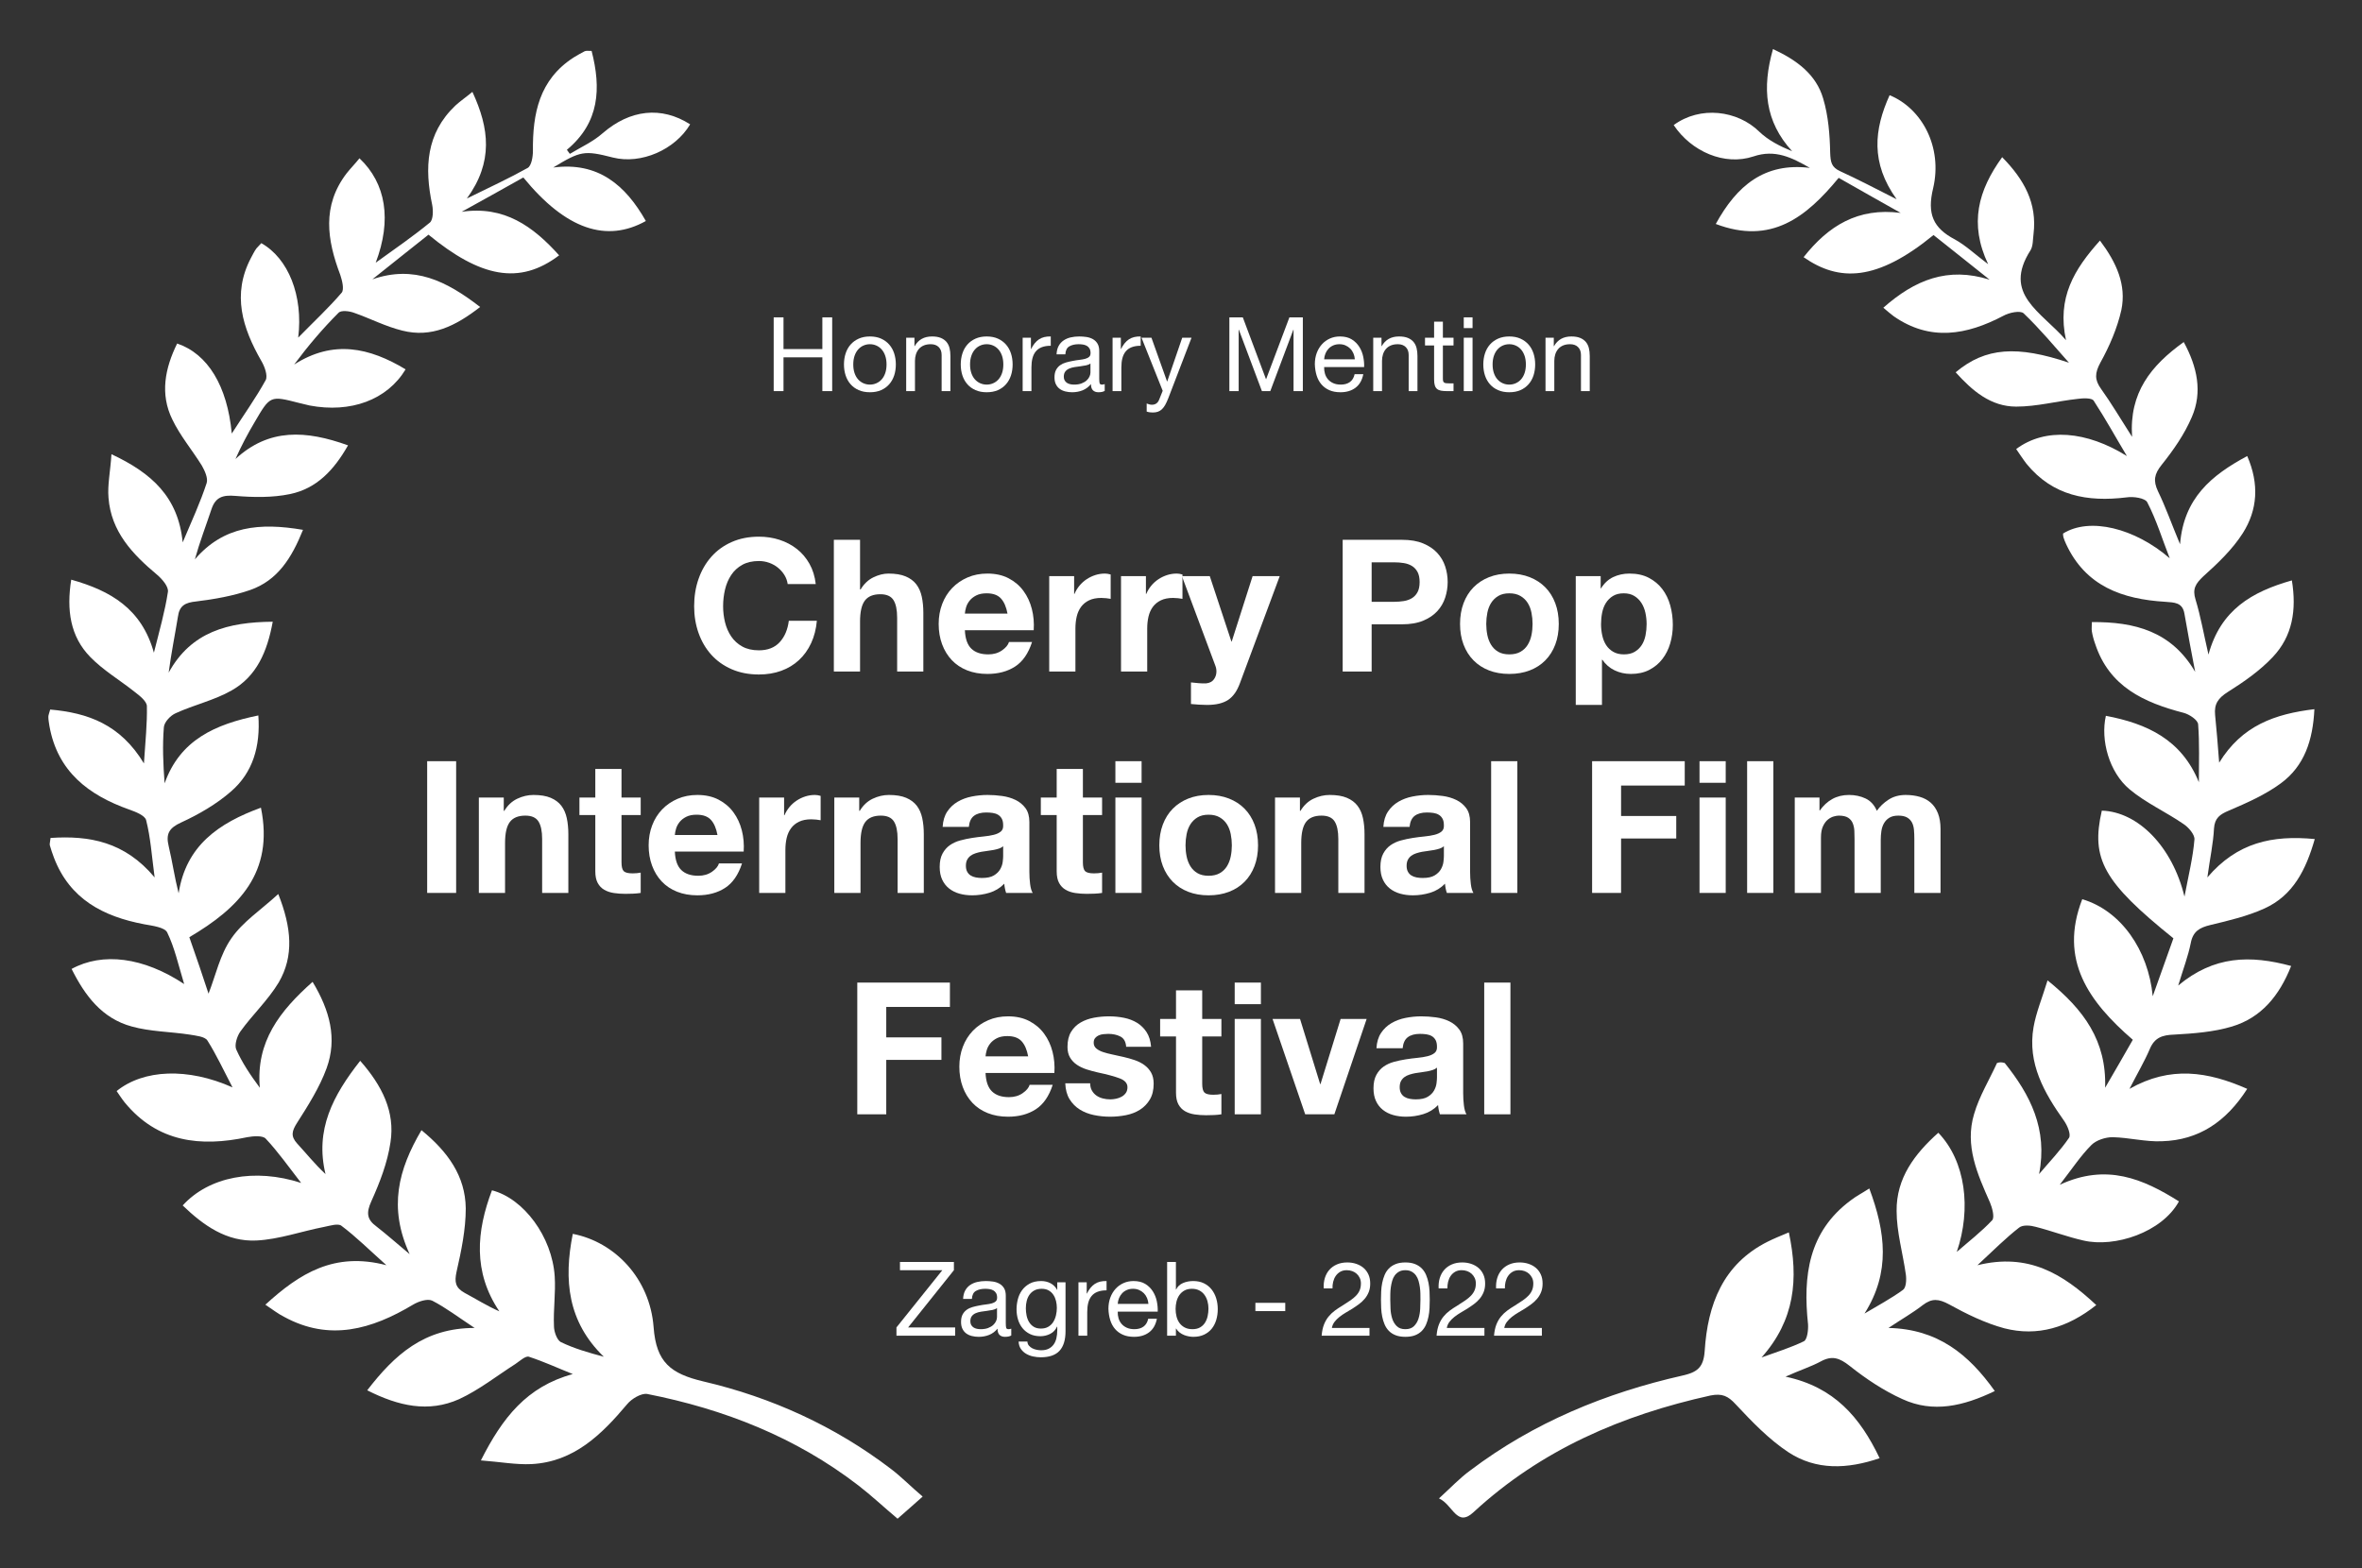 <?xml version="1.0" encoding="UTF-8"?>
<svg xmlns="http://www.w3.org/2000/svg" xmlns:xlink="http://www.w3.org/1999/xlink" width="640px" height="425px" viewBox="0 0 640 425" version="1.1">
  <rect x="0" y="0" width="640" height="425" fill="#333333" stroke="none"/>
  <title>Cherry Pop Int Film Festival Zagreb - 2022</title>
  <g id="Cherry-Pop-Int-Film-Festival-Zagreb---2022" stroke="none" stroke-width="1" fill="none" fill-rule="evenodd">
    <path d="M543.2,288.1 C550.1,296.7 554.9,306 552.5,318.2 C555.2,315 558.2,311.9 560.6,308.4 C561.2,307.5 560.2,305.1 559.3,303.8 C553.9,296.2 549.3,288.2 551,278.4 C551.7,274.4 553.3,270.6 554.8,265.7 C564.7,273.7 570.8,282.1 570.4,294.8 C572.9,290.5 575.4,286.2 577.9,281.8 C566,271.5 557.8,260.2 564.2,243.7 C574.7,246.8 582.1,257.5 583.3,270 C585.2,264.7 587.1,259.4 588.9,254.3 C569.9,239 566.5,232.8 569.5,219.7 C579.3,220 588.6,229.4 591.9,243 C593,237.2 594.2,232.4 594.6,227.5 C594.7,226.2 593,224.2 591.6,223.3 C586.8,220 581.4,217.6 577,213.9 C571.5,209.3 569.1,200.6 570.6,194 C581.7,196.1 591.1,200.4 595.8,212 C595.8,206.8 596,201.5 595.6,196.3 C595.5,195.1 593.2,193.6 591.7,193.2 C580.9,190.4 571.5,186.1 567.7,174.5 C567.3,173.4 567,172.3 566.8,171.1 C566.7,170.5 566.8,169.8 566.8,168.6 C578.4,168.5 588.4,171.1 594.8,182.1 C593.8,176.9 592.8,171.6 591.9,166.4 C591.4,163.2 589.1,163.3 586.7,163.1 C575.1,162.4 565.1,158.9 559.8,147.4 C559.5,146.8 559.3,146.2 559.1,145.6 C559,145.3 559,144.9 559,144.6 C566.2,140.1 578.4,143.1 587.9,151.3 C585.9,146.2 584.3,140.9 581.8,136.1 C581.2,135 578.1,134.5 576.2,134.8 C565.6,136.1 556.2,134.4 549.1,125.7 C548.1,124.4 547.2,123 546.3,121.7 C554.2,115.8 565.4,116.8 576.3,123.6 C573.3,118.6 570.5,113.5 567.3,108.6 C566.8,107.8 564.4,107.9 563,108.1 C557.4,108.7 551.9,110.2 546.3,110.2 C539.4,110.2 534.4,105.9 529.9,100.9 C538,94.1 546.6,93.6 560.6,98.3 C556.6,93.8 552.7,89.1 548.3,84.9 C547.4,84.1 544.4,84.7 542.8,85.6 C532.9,90.8 523,92.6 513.1,85.7 C512.3,85.1 511.6,84.5 510.3,83.4 C518.8,75.9 527.7,72.2 539.1,75.8 C534,71.7 528.9,67.7 523.9,63.7 C508.5,76.3 498.3,76.4 488.7,69.7 C495.4,61.2 503.4,56.2 515,57.7 C509.4,54.6 503.9,51.4 498.2,48.2 C489.4,58.9 479.9,66.4 464.9,60.7 C470.6,50.3 478.1,44 490.4,45.5 C485.5,42.7 481,40.4 475.1,42.4 C467.3,45 458.3,41.1 453.5,33.9 C460.7,28.6 470.8,29.9 476.7,35.7 C479.1,38 482.2,39.6 485.6,41 C478.2,32.9 477.4,23.9 480.4,13.3 C486.9,16.3 492.1,20.2 494,26.7 C495.4,31.4 495.8,36.5 495.9,41.4 C496,43.9 496.2,45.3 498.6,46.4 C503.4,48.6 508,51 513.9,54 C506.8,44.1 507.8,35.1 512,25.8 C520.8,29.4 526.4,39.9 523.8,51 C522.1,58 523.8,61.8 529.7,64.9 C532.6,66.5 535,68.8 538.7,71.6 C533.5,60.6 536,51.6 542.5,42.6 C548.5,48.7 552,55.1 551,63.4 C550.8,64.9 550.9,66.6 550.2,67.8 C542.5,79.8 553.1,84.4 559.8,92.2 C557.3,80.7 562,73 569,65.2 C573.5,71.2 576.2,77.2 574.8,84 C573.7,88.9 571.6,93.8 569.1,98.3 C567.6,101.1 567.5,102.9 569.3,105.4 C572.1,109.3 574.5,113.4 577.7,118.4 C576.9,106.4 582.8,99.1 591.7,92.7 C595.4,99.5 596.8,106.3 593.9,113 C591.9,117.7 588.9,122 585.7,126 C583.7,128.5 583.4,130.3 584.7,133.1 C586.8,137.4 588.4,142 590.7,147.5 C591.7,135 599.2,128.8 608.9,123.6 C612.2,131.2 611.7,138.2 607.7,144.5 C604.9,148.9 600.9,152.7 597,156.2 C594.9,158.2 594,159.6 594.9,162.5 C596.3,167.1 597.1,171.8 598.4,177.4 C601.7,165.3 610.1,160.4 621,157.3 C622.3,165.3 621.2,172.4 615.8,178.1 C612.3,181.8 608,184.8 603.7,187.5 C601,189.2 599.9,190.8 600.2,193.8 C600.6,197.7 600.9,201.6 601.3,206.7 C607.5,196.6 616.4,193.5 627.1,192.2 C626.7,200.6 624.4,207.6 618,212.3 C613.8,215.4 608.8,217.6 603.9,219.7 C601.5,220.7 600.1,221.7 599.9,224.5 C599.7,228.6 598.8,232.6 598.1,237.8 C606.2,228.3 615.7,226.3 627.2,227.4 C624.8,235.8 621.3,242.7 613.6,246.2 C609,248.3 603.9,249.5 598.9,250.7 C596,251.4 594.2,252.4 593.6,255.6 C592.9,259.1 591.6,262.5 590.2,267.1 C599.9,259 609.7,258.8 620.8,261.8 C617.6,269.9 612.7,275.8 604.8,278.2 C599.8,279.7 594.4,280.1 589.1,280.4 C585.9,280.5 583.8,281.2 582.5,284.3 C581.1,287.6 579.2,290.8 577,295.1 C588.1,288.8 598.2,290.4 608.9,295.1 C603.2,304 595.8,309 585.8,309.3 C581.4,309.5 576.9,308.3 572.4,308.2 C570.5,308.2 568,309 566.7,310.3 C563.8,313.2 561.5,316.7 558.1,321.1 C570.8,315.2 580.7,319.5 590.4,325.6 C585.8,334 573,338.2 564.5,336.2 C560.1,335.2 555.9,333.6 551.6,332.5 C550.2,332.1 548.1,331.9 547.1,332.7 C543.5,335.5 540.2,338.8 535.8,342.9 C549.6,339.5 558.9,345.2 568,353.7 C560.3,359.8 552.1,362.3 543.1,360 C537.9,358.6 532.8,356.1 528.1,353.5 C525.3,352 523.5,351.8 521,353.7 C518.3,355.8 515.3,357.5 511.7,359.9 C525,360.2 533.4,367 540.5,377 C532,381.1 523.8,383 515.5,379.2 C510.4,376.9 505.6,373.7 501.2,370.2 C498.4,368 496.4,367.3 493.3,369 C490.7,370.4 487.8,371.3 483.8,373.1 C497,375.9 504,384.1 509.3,395.2 C500.5,398.2 492.1,398.5 484.6,393.6 C479.3,390.1 474.7,385.3 470.3,380.6 C468.2,378.3 466.6,377.6 463.5,378.2 C439.5,383.5 417.6,392.9 399.3,409.8 C394.7,414.1 393.7,407.8 389.9,406.1 C393.1,403.2 395.5,400.6 398.4,398.5 C415.6,385.5 435.1,377.5 455.9,372.8 C459.9,371.9 461.6,370.6 461.9,366.1 C462.7,353.6 466.8,342.6 479,336.5 C480.6,335.7 482.3,335 484.7,334 C487.4,346.7 486.3,357.8 477.3,367.9 C481.1,366.5 485.1,365.3 488.8,363.5 C489.7,363 490,360.4 489.9,358.9 C488.5,345.8 490,333.8 501.5,325.3 C502.9,324.2 504.5,323.4 506.5,322.1 C510.9,333.9 512.3,344.8 505.2,356 C508.7,353.9 512.3,352 515.6,349.6 C516.5,349 516.6,346.8 516.4,345.4 C515.6,339.7 513.9,333.9 513.9,328.2 C513.8,319.3 518.8,312.7 525.2,307 C532.6,314.7 534.2,327.6 530.2,339.3 C533.4,336.5 536.9,333.8 539.8,330.7 C540.5,329.9 539.8,327.3 539.2,325.9 C535.8,318.2 532.3,310.5 534.9,301.9 C536.3,297.1 539,292.7 541.1,288.1 C541.9,287.8 542.5,287.9 543.2,288.1 Z" id="Path" fill="#FFFFFF" fill-rule="nonzero"></path>
    <path d="M149.9,45.4 C162.1,43.8 169.5,50.2 175,59.9 C164.4,65.8 153.4,62.3 141.8,48.1 C136.3,51.2 130.7,54.3 125.1,57.4 C136.6,55.7 144.4,61.3 151.5,69.2 C140.7,77.4 130.1,75.1 116.1,63.6 C111.1,67.6 106,71.6 100.9,75.7 C112.2,71.8 120.9,76.1 130.1,83.2 C123.4,88.4 116.9,91.6 109,89.6 C104.5,88.5 100.3,86.3 96,84.8 C94.7,84.3 92.4,84 91.7,84.8 C87.4,89.1 83.5,93.7 79.7,98.8 C90.3,92 100.1,94.2 109.9,100.1 C104.9,108.4 95,112 83.9,109.9 C82.9,109.7 82,109.4 81,109.2 C73.2,107.2 73.2,107.2 69,114.4 C67.1,117.6 65.4,120.8 63.8,124.4 C72.9,116 82.9,116.6 94.3,120.7 C90.5,127.4 85.8,132.4 78.6,133.9 C73.8,134.9 68.7,134.8 63.8,134.4 C60.4,134.1 58.4,134.7 57.3,138 C55.8,142.5 54.1,146.9 52.8,151.6 C60.6,142.5 70.4,141.6 82.1,143.6 C79,151.3 75.2,157.3 67.8,159.9 C63.2,161.5 58.1,162.4 53.2,163 C50.2,163.3 48.6,164.1 48.2,167.2 C47.4,172.1 46.4,177 45.7,182.3 C51.8,171.2 61.8,168.6 73.9,168.5 C72.4,176.7 69.5,183.3 62.8,187.1 C58.1,189.8 52.6,191 47.6,193.3 C46.2,193.9 44.5,195.7 44.4,197.1 C44,202 44.2,207 44.6,212.3 C48.8,200.5 58.3,196.3 70,193.9 C70.6,202.3 68.5,209.4 62.6,214.5 C58.7,217.9 53.9,220.7 49.1,222.9 C45.8,224.4 44.9,226 45.7,229.3 C46.7,233.5 47.3,237.8 48.4,242.1 C50.4,229.2 59.2,223.1 70.7,218.9 C74.3,236.5 64.7,246.1 51.3,254 C53.2,259.4 55,264.7 56.5,269.3 C58.4,264.5 59.6,258.7 62.7,254.3 C65.8,249.8 70.6,246.7 75.4,242.3 C79,251.4 79.7,259.1 75.5,266.3 C72.6,271.1 68.4,275 65.1,279.6 C64.2,280.9 63.5,283.2 64,284.4 C65.6,288 67.8,291.3 70.4,294.8 C69.3,282.3 75.8,274 84.7,266.1 C89.4,273.9 91.4,281.5 88.5,289.5 C86.6,294.7 83.5,299.6 80.5,304.3 C79.1,306.5 78.7,307.9 80.5,309.9 C83,312.6 85.2,315.4 88.2,318.2 C85.3,306.2 90.2,296.9 97.6,287.5 C103.5,294.2 107.1,301.3 105.8,309.6 C105,315.1 102.9,320.5 100.6,325.6 C99.2,328.7 99.4,330.5 102,332.4 C104.7,334.5 107.3,336.8 111,339.9 C105.2,327.3 107.9,317 114.2,306.3 C121.3,312.1 126.1,318.7 126.2,327.5 C126.2,333.2 125,339 123.7,344.7 C123.1,347.5 123.4,349 125.9,350.4 C128.9,352 131.9,353.9 135.3,355.4 C128.1,344.7 129.1,333.7 133.3,322.6 C141.9,324.8 149.6,335.2 150.3,345.9 C150.6,350.4 149.9,354.9 150.1,359.4 C150.1,360.9 150.9,363.1 151.9,363.7 C155.6,365.5 159.5,366.6 163.6,367.7 C153.8,358.2 152.7,346.9 155.2,334.4 C166.6,336.6 176.1,346.5 177.1,359.7 C177.8,369.2 181.7,372.3 190.6,374.4 C209,378.7 226.2,386.5 241.4,398.1 C244.3,400.3 246.8,402.9 250,405.6 C247.4,407.9 245.4,409.7 243.2,411.6 C239.4,408.4 236.1,405.3 232.6,402.6 C215.6,389.5 196.2,381.9 175.4,377.8 C173.8,377.5 171.1,379.1 169.9,380.6 C163,388.8 155.5,396.2 144,396.8 C139.8,397 135.6,396.2 130.3,395.8 C136.1,384.3 142.7,375.8 155.2,372.4 C151.2,370.8 147.3,369 143.3,367.7 C142.4,367.4 140.8,368.9 139.6,369.7 C134.6,372.9 129.8,376.7 124.4,379.2 C116.1,382.9 108,381.1 99.5,376.8 C106.9,367.2 114.9,359.9 128.6,359.9 C124.2,357 120.8,354.4 117.1,352.5 C115.8,351.9 113.4,352.7 111.9,353.6 C100.7,360.3 89.3,363.6 77,356.9 C75.4,356.1 74,355 71.9,353.6 C81.2,345.1 90.6,339.2 104.7,342.9 C100,338.7 96.5,335.2 92.5,332.2 C91.6,331.5 89.4,332.2 87.9,332.5 C81.7,333.7 75.6,335.9 69.5,336.2 C61.4,336.6 55.1,332.1 49.5,326.7 C56.6,318.9 69,316.5 81.6,320.6 C78.1,316.1 75.3,312.1 72,308.6 C71.2,307.7 68.6,307.9 67,308.2 C54.3,310.9 42.7,309.6 33.8,298.8 C33,297.8 32.3,296.7 31.6,295.7 C38.9,289.8 50.9,289.3 63,294.7 C60.5,289.9 58.6,285.8 56.2,282 C55.5,280.9 53.1,280.7 51.4,280.4 C46.2,279.6 40.7,279.6 35.7,278.2 C27.6,276 23,269.8 19.4,262.6 C27.8,258 38.9,259.4 49.9,266.7 C48.3,261.4 47.3,256.8 45.3,252.7 C44.6,251.3 41.3,250.9 39.1,250.5 C28,248.4 18.9,243.7 14.6,232.4 C14.2,231.3 13.8,230.2 13.5,229.1 C13.4,228.7 13.6,228.1 13.7,227.1 C24.2,226.4 33.8,228.1 41.9,237.8 C41.1,231.8 40.8,227 39.6,222.3 C39.3,221 36.7,220 35,219.4 C24,215.5 15.6,209.1 13.4,196.8 C13.3,196 13.1,195.2 13.1,194.3 C13.1,193.8 13.3,193.4 13.6,192.3 C23.8,193.2 32.6,196.3 39,206.9 C39.4,200.8 39.9,196.1 39.8,191.4 C39.8,190.1 37.9,188.6 36.6,187.6 C32.6,184.4 28,181.7 24.5,178.1 C19,172.5 18,165.3 19.3,157.1 C30,160.1 38.4,165 41.7,176.9 C43.2,170.9 44.7,165.7 45.5,160.4 C45.7,159 44,157 42.6,155.8 C35.9,150.2 30.1,144.1 29.4,134.9 C29.1,131.4 29.9,127.8 30.2,123.1 C41.1,128.2 48.3,134.7 49.5,147 C52,141.1 54.3,136.1 56,130.9 C56.4,129.6 55.5,127.6 54.7,126.2 C52.1,122 48.8,118.1 46.7,113.7 C43.3,106.8 44.7,99.8 48,93.1 C56.3,95.9 61.6,104.6 62.8,117.5 C66,112.5 69.3,107.9 72,103 C72.6,101.8 71.7,99.3 70.8,97.8 C65.7,88.9 62.8,79.8 68,69.9 C68.5,69 68.9,68.1 69.5,67.3 C69.9,66.8 70.4,66.4 70.8,65.9 C78.1,70 82.2,80.1 80.8,91.5 C85.1,87.1 89.1,83.4 92.6,79.3 C93.3,78.4 92.7,76 92.2,74.5 C88.6,65 87.2,55.8 93.9,47 C95,45.6 96.3,44.3 97.4,42.9 C104.6,49.7 106.2,59.6 101.8,71.2 C107.2,67.3 112,64 116.5,60.3 C117.4,59.5 117.4,57 117.1,55.5 C115,45.5 115.4,36.2 123.4,28.6 C124.7,27.4 126.2,26.4 128,24.9 C132.6,34.8 133.7,43.9 126.5,53.8 C132.8,50.7 138,48.3 143,45.5 C144,44.9 144.4,42.5 144.4,40.9 C144.3,30.8 146.1,21.6 155.4,15.6 C156.4,15 157.4,14.4 158.4,13.9 C158.8,13.7 159.4,13.8 160.3,13.8 C162.9,23.9 162.5,33.2 153.6,40.6 C153.9,41 154.1,41.3 154.4,41.7 C157.4,39.9 160.7,38.4 163.3,36.1 C170.7,29.7 179.2,28.7 187,33.7 C182.9,40.6 173.7,44.6 166.1,42.7 C158.3,40.7 157.3,40.9 149.9,45.4 Z" id="Path" fill="#FFFFFF" fill-rule="nonzero"></path>
    <g id="Honorary-Mention" transform="translate(209.637, 86.008)" fill="#FFFFFF" fill-rule="nonzero">
      <polygon id="Path" points="0 0 0 19.992 2.66 19.992 2.66 10.836 13.188 10.836 13.188 19.992 15.848 19.992 15.848 0 13.188 0 13.188 8.596 2.66 8.596 2.66 0"></polygon>
      <path d="M21.562,12.768 C21.562,11.891 21.679,11.111 21.912,10.43 C22.145,9.749 22.467,9.175 22.878,8.708 C23.289,8.241 23.769,7.887 24.32,7.644 C24.871,7.401 25.454,7.28 26.07,7.28 C26.686,7.28 27.269,7.401 27.82,7.644 C28.371,7.887 28.851,8.241 29.262,8.708 C29.673,9.175 29.995,9.749 30.228,10.43 C30.461,11.111 30.578,11.891 30.578,12.768 C30.578,13.645 30.461,14.425 30.228,15.106 C29.995,15.787 29.673,16.357 29.262,16.814 C28.851,17.271 28.371,17.621 27.82,17.864 C27.269,18.107 26.686,18.228 26.07,18.228 C25.454,18.228 24.871,18.107 24.32,17.864 C23.769,17.621 23.289,17.271 22.878,16.814 C22.467,16.357 22.145,15.787 21.912,15.106 C21.679,14.425 21.562,13.645 21.562,12.768 Z M19.042,12.768 C19.042,13.832 19.191,14.821 19.49,15.736 C19.789,16.651 20.237,17.449 20.834,18.13 C21.431,18.811 22.169,19.343 23.046,19.726 C23.923,20.109 24.931,20.3 26.07,20.3 C27.227,20.3 28.24,20.109 29.108,19.726 C29.976,19.343 30.709,18.811 31.306,18.13 C31.903,17.449 32.351,16.651 32.65,15.736 C32.949,14.821 33.098,13.832 33.098,12.768 C33.098,11.704 32.949,10.71 32.65,9.786 C32.351,8.862 31.903,8.059 31.306,7.378 C30.709,6.697 29.976,6.16 29.108,5.768 C28.24,5.376 27.227,5.18 26.07,5.18 C24.931,5.18 23.923,5.376 23.046,5.768 C22.169,6.16 21.431,6.697 20.834,7.378 C20.237,8.059 19.789,8.862 19.49,9.786 C19.191,10.71 19.042,11.704 19.042,12.768 Z" id="Shape"></path>
      <path d="M35.9,5.516 L35.9,19.992 L38.28,19.992 L38.28,11.816 C38.28,11.163 38.368,10.561 38.546,10.01 C38.723,9.459 38.989,8.979 39.344,8.568 C39.698,8.157 40.142,7.84 40.674,7.616 C41.206,7.392 41.836,7.28 42.564,7.28 C43.478,7.28 44.197,7.541 44.72,8.064 C45.242,8.587 45.504,9.296 45.504,10.192 L45.504,19.992 L47.884,19.992 L47.884,10.472 C47.884,9.688 47.804,8.974 47.646,8.33 C47.487,7.686 47.212,7.131 46.82,6.664 C46.428,6.197 45.914,5.833 45.28,5.572 C44.645,5.311 43.852,5.18 42.9,5.18 C40.753,5.18 39.185,6.057 38.196,7.812 L38.14,7.812 L38.14,5.516 L35.9,5.516 Z" id="Path"></path>
      <path d="M53.206,12.768 C53.206,11.891 53.322,11.111 53.556,10.43 C53.789,9.749 54.111,9.175 54.522,8.708 C54.932,8.241 55.413,7.887 55.964,7.644 C56.514,7.401 57.098,7.28 57.714,7.28 C58.33,7.28 58.913,7.401 59.464,7.644 C60.014,7.887 60.495,8.241 60.906,8.708 C61.316,9.175 61.638,9.749 61.872,10.43 C62.105,11.111 62.222,11.891 62.222,12.768 C62.222,13.645 62.105,14.425 61.872,15.106 C61.638,15.787 61.316,16.357 60.906,16.814 C60.495,17.271 60.014,17.621 59.464,17.864 C58.913,18.107 58.33,18.228 57.714,18.228 C57.098,18.228 56.514,18.107 55.964,17.864 C55.413,17.621 54.932,17.271 54.522,16.814 C54.111,16.357 53.789,15.787 53.556,15.106 C53.322,14.425 53.206,13.645 53.206,12.768 Z M50.686,12.768 C50.686,13.832 50.835,14.821 51.134,15.736 C51.432,16.651 51.88,17.449 52.478,18.13 C53.075,18.811 53.812,19.343 54.69,19.726 C55.567,20.109 56.575,20.3 57.714,20.3 C58.871,20.3 59.884,20.109 60.752,19.726 C61.62,19.343 62.352,18.811 62.95,18.13 C63.547,17.449 63.995,16.651 64.294,15.736 C64.592,14.821 64.742,13.832 64.742,12.768 C64.742,11.704 64.592,10.71 64.294,9.786 C63.995,8.862 63.547,8.059 62.95,7.378 C62.352,6.697 61.62,6.16 60.752,5.768 C59.884,5.376 58.871,5.18 57.714,5.18 C56.575,5.18 55.567,5.376 54.69,5.768 C53.812,6.16 53.075,6.697 52.478,7.378 C51.88,8.059 51.432,8.862 51.134,9.786 C50.835,10.71 50.686,11.704 50.686,12.768 Z" id="Shape"></path>
      <path d="M67.459,5.516 L67.459,19.992 L69.839,19.992 L69.839,13.552 C69.839,12.619 69.933,11.793 70.119,11.074 C70.306,10.355 70.605,9.744 71.015,9.24 C71.426,8.736 71.967,8.353 72.639,8.092 C73.311,7.831 74.123,7.7 75.075,7.7 L75.075,5.18 C73.787,5.143 72.723,5.404 71.883,5.964 C71.043,6.524 70.334,7.392 69.755,8.568 L69.699,8.568 L69.699,5.516 L67.459,5.516 Z" id="Path"></path>
      <path d="M89.693,19.936 C89.283,20.179 88.713,20.3 87.985,20.3 C87.369,20.3 86.879,20.127 86.515,19.782 C86.151,19.437 85.969,18.872 85.969,18.088 C85.316,18.872 84.555,19.437 83.687,19.782 C82.819,20.127 81.881,20.3 80.873,20.3 C80.22,20.3 79.599,20.225 79.011,20.076 C78.423,19.927 77.915,19.693 77.485,19.376 C77.056,19.059 76.715,18.643 76.463,18.13 C76.211,17.617 76.085,16.996 76.085,16.268 C76.085,15.447 76.225,14.775 76.505,14.252 C76.785,13.729 77.154,13.305 77.611,12.978 C78.069,12.651 78.591,12.404 79.179,12.236 C79.767,12.068 80.369,11.928 80.985,11.816 C81.639,11.685 82.259,11.587 82.847,11.522 C83.435,11.457 83.953,11.363 84.401,11.242 C84.849,11.121 85.204,10.943 85.465,10.71 C85.727,10.477 85.857,10.136 85.857,9.688 C85.857,9.165 85.759,8.745 85.563,8.428 C85.367,8.111 85.115,7.868 84.807,7.7 C84.499,7.532 84.154,7.42 83.771,7.364 C83.389,7.308 83.011,7.28 82.637,7.28 C81.629,7.28 80.789,7.471 80.117,7.854 C79.445,8.237 79.081,8.96 79.025,10.024 L76.645,10.024 C76.683,9.128 76.869,8.372 77.205,7.756 C77.541,7.14 77.989,6.641 78.549,6.258 C79.109,5.875 79.749,5.6 80.467,5.432 C81.186,5.264 81.956,5.18 82.777,5.18 C83.431,5.18 84.079,5.227 84.723,5.32 C85.367,5.413 85.951,5.605 86.473,5.894 C86.996,6.183 87.416,6.589 87.733,7.112 C88.051,7.635 88.209,8.316 88.209,9.156 L88.209,16.604 C88.209,17.164 88.242,17.575 88.307,17.836 C88.373,18.097 88.592,18.228 88.965,18.228 C89.171,18.228 89.413,18.181 89.693,18.088 L89.693,19.936 Z M85.829,12.516 C85.531,12.74 85.139,12.903 84.653,13.006 C84.168,13.109 83.659,13.193 83.127,13.258 C82.595,13.323 82.059,13.398 81.517,13.482 C80.976,13.566 80.491,13.701 80.061,13.888 C79.632,14.075 79.282,14.341 79.011,14.686 C78.741,15.031 78.605,15.503 78.605,16.1 C78.605,16.492 78.685,16.823 78.843,17.094 C79.002,17.365 79.207,17.584 79.459,17.752 C79.711,17.92 80.005,18.041 80.341,18.116 C80.677,18.191 81.032,18.228 81.405,18.228 C82.189,18.228 82.861,18.121 83.421,17.906 C83.981,17.691 84.439,17.421 84.793,17.094 C85.148,16.767 85.409,16.413 85.577,16.03 C85.745,15.647 85.829,15.288 85.829,14.952 L85.829,12.516 Z" id="Shape"></path>
      <path d="M91.823,5.516 L91.823,19.992 L94.203,19.992 L94.203,13.552 C94.203,12.619 94.297,11.793 94.483,11.074 C94.67,10.355 94.969,9.744 95.379,9.24 C95.79,8.736 96.331,8.353 97.003,8.092 C97.675,7.831 98.487,7.7 99.439,7.7 L99.439,5.18 C98.151,5.143 97.087,5.404 96.247,5.964 C95.407,6.524 94.698,7.392 94.119,8.568 L94.063,8.568 L94.063,5.516 L91.823,5.516 Z" id="Path"></path>
      <path d="M106.917,21.924 C106.637,22.633 106.362,23.231 106.091,23.716 C105.82,24.201 105.522,24.598 105.195,24.906 C104.868,25.214 104.504,25.438 104.103,25.578 C103.702,25.718 103.24,25.788 102.717,25.788 C102.437,25.788 102.157,25.769 101.877,25.732 C101.597,25.695 101.326,25.629 101.065,25.536 L101.065,23.352 C101.27,23.445 101.508,23.525 101.779,23.59 C102.05,23.655 102.278,23.688 102.465,23.688 C102.95,23.688 103.356,23.571 103.683,23.338 C104.01,23.105 104.257,22.773 104.425,22.344 L105.405,19.908 L99.665,5.516 L102.353,5.516 L106.581,17.36 L106.637,17.36 L110.697,5.516 L113.217,5.516 L106.917,21.924 Z" id="Path"></path>
      <polygon id="Path" points="123.469 0 123.469 19.992 125.989 19.992 125.989 3.36 126.045 3.36 132.289 19.992 134.557 19.992 140.801 3.36 140.857 3.36 140.857 19.992 143.377 19.992 143.377 0 139.737 0 133.409 16.8 127.109 0"></polygon>
      <path d="M157.463,11.368 L149.147,11.368 C149.184,10.808 149.305,10.281 149.511,9.786 C149.716,9.291 149.996,8.857 150.351,8.484 C150.705,8.111 151.13,7.817 151.625,7.602 C152.119,7.387 152.675,7.28 153.291,7.28 C153.888,7.28 154.434,7.387 154.929,7.602 C155.423,7.817 155.853,8.106 156.217,8.47 C156.581,8.834 156.87,9.268 157.085,9.772 C157.299,10.276 157.425,10.808 157.463,11.368 Z M159.759,15.4 L157.407,15.4 C157.201,16.352 156.777,17.061 156.133,17.528 C155.489,17.995 154.663,18.228 153.655,18.228 C152.871,18.228 152.189,18.097 151.611,17.836 C151.032,17.575 150.556,17.225 150.183,16.786 C149.809,16.347 149.539,15.843 149.371,15.274 C149.203,14.705 149.128,14.103 149.147,13.468 L159.983,13.468 C160.02,12.591 159.941,11.667 159.745,10.696 C159.549,9.725 159.194,8.829 158.681,8.008 C158.167,7.187 157.486,6.51 156.637,5.978 C155.787,5.446 154.719,5.18 153.431,5.18 C152.441,5.18 151.531,5.367 150.701,5.74 C149.87,6.113 149.151,6.636 148.545,7.308 C147.938,7.98 147.467,8.773 147.131,9.688 C146.795,10.603 146.627,11.611 146.627,12.712 C146.664,13.813 146.827,14.831 147.117,15.764 C147.406,16.697 147.84,17.5 148.419,18.172 C148.997,18.844 149.711,19.367 150.561,19.74 C151.41,20.113 152.413,20.3 153.571,20.3 C155.213,20.3 156.576,19.889 157.659,19.068 C158.741,18.247 159.441,17.024 159.759,15.4 Z" id="Shape"></path>
      <path d="M162.449,5.516 L162.449,19.992 L164.829,19.992 L164.829,11.816 C164.829,11.163 164.917,10.561 165.095,10.01 C165.272,9.459 165.538,8.979 165.893,8.568 C166.247,8.157 166.691,7.84 167.223,7.616 C167.755,7.392 168.385,7.28 169.113,7.28 C170.027,7.28 170.746,7.541 171.269,8.064 C171.791,8.587 172.053,9.296 172.053,10.192 L172.053,19.992 L174.433,19.992 L174.433,10.472 C174.433,9.688 174.353,8.974 174.195,8.33 C174.036,7.686 173.761,7.131 173.369,6.664 C172.977,6.197 172.463,5.833 171.829,5.572 C171.194,5.311 170.401,5.18 169.449,5.18 C167.302,5.18 165.734,6.057 164.745,7.812 L164.689,7.812 L164.689,5.516 L162.449,5.516 Z" id="Path"></path>
      <path d="M181.322,5.516 L181.322,1.176 L178.942,1.176 L178.942,5.516 L176.478,5.516 L176.478,7.616 L178.942,7.616 L178.942,16.828 C178.942,17.5 179.008,18.041 179.138,18.452 C179.269,18.863 179.47,19.18 179.74,19.404 C180.011,19.628 180.366,19.782 180.804,19.866 C181.243,19.95 181.77,19.992 182.386,19.992 L184.206,19.992 L184.206,17.892 L183.114,17.892 C182.741,17.892 182.438,17.878 182.204,17.85 C181.971,17.822 181.789,17.761 181.658,17.668 C181.528,17.575 181.439,17.444 181.392,17.276 C181.346,17.108 181.322,16.884 181.322,16.604 L181.322,7.616 L184.206,7.616 L184.206,5.516 L181.322,5.516 Z" id="Path"></path>
      <path d="M189.36,2.912 L189.36,0 L186.98,0 L186.98,2.912 L189.36,2.912 Z M186.98,5.516 L186.98,19.992 L189.36,19.992 L189.36,5.516 L186.98,5.516 Z" id="Shape"></path>
      <path d="M194.794,12.768 C194.794,11.891 194.911,11.111 195.144,10.43 C195.378,9.749 195.7,9.175 196.11,8.708 C196.521,8.241 197.002,7.887 197.552,7.644 C198.103,7.401 198.686,7.28 199.302,7.28 C199.918,7.28 200.502,7.401 201.052,7.644 C201.603,7.887 202.084,8.241 202.494,8.708 C202.905,9.175 203.227,9.749 203.46,10.43 C203.694,11.111 203.81,11.891 203.81,12.768 C203.81,13.645 203.694,14.425 203.46,15.106 C203.227,15.787 202.905,16.357 202.494,16.814 C202.084,17.271 201.603,17.621 201.052,17.864 C200.502,18.107 199.918,18.228 199.302,18.228 C198.686,18.228 198.103,18.107 197.552,17.864 C197.002,17.621 196.521,17.271 196.11,16.814 C195.7,16.357 195.378,15.787 195.144,15.106 C194.911,14.425 194.794,13.645 194.794,12.768 Z M192.274,12.768 C192.274,13.832 192.424,14.821 192.722,15.736 C193.021,16.651 193.469,17.449 194.066,18.13 C194.664,18.811 195.401,19.343 196.278,19.726 C197.156,20.109 198.164,20.3 199.302,20.3 C200.46,20.3 201.472,20.109 202.34,19.726 C203.208,19.343 203.941,18.811 204.538,18.13 C205.136,17.449 205.584,16.651 205.882,15.736 C206.181,14.821 206.33,13.832 206.33,12.768 C206.33,11.704 206.181,10.71 205.882,9.786 C205.584,8.862 205.136,8.059 204.538,7.378 C203.941,6.697 203.208,6.16 202.34,5.768 C201.472,5.376 200.46,5.18 199.302,5.18 C198.164,5.18 197.156,5.376 196.278,5.768 C195.401,6.16 194.664,6.697 194.066,7.378 C193.469,8.059 193.021,8.862 192.722,9.786 C192.424,10.71 192.274,11.704 192.274,12.768 Z" id="Shape"></path>
      <path d="M209.132,5.516 L209.132,19.992 L211.512,19.992 L211.512,11.816 C211.512,11.163 211.601,10.561 211.778,10.01 C211.955,9.459 212.221,8.979 212.576,8.568 C212.931,8.157 213.374,7.84 213.906,7.616 C214.438,7.392 215.068,7.28 215.796,7.28 C216.711,7.28 217.429,7.541 217.952,8.064 C218.475,8.587 218.736,9.296 218.736,10.192 L218.736,19.992 L221.116,19.992 L221.116,10.472 C221.116,9.688 221.037,8.974 220.878,8.33 C220.719,7.686 220.444,7.131 220.052,6.664 C219.66,6.197 219.147,5.833 218.512,5.572 C217.877,5.311 217.084,5.18 216.132,5.18 C213.985,5.18 212.417,6.057 211.428,7.812 L211.372,7.812 L211.372,5.516 L209.132,5.516 Z" id="Path"></path>
    </g>
    <g id="Cherry-Pop-Internati" transform="translate(115.745, 145.45)" fill="#FFFFFF" fill-rule="nonzero">
      <path d="M97.688,12.85 L105.288,12.85 C105.055,10.783 104.488,8.95 103.588,7.35 C102.688,5.75 101.547,4.408 100.163,3.325 C98.78,2.242 97.213,1.417 95.463,0.85 C93.713,0.283 91.855,0 89.888,0 C87.155,0 84.697,0.483 82.513,1.45 C80.33,2.417 78.488,3.75 76.988,5.45 C75.488,7.15 74.338,9.142 73.538,11.425 C72.738,13.708 72.338,16.183 72.338,18.85 C72.338,21.45 72.738,23.875 73.538,26.125 C74.338,28.375 75.488,30.333 76.988,32 C78.488,33.667 80.33,34.975 82.513,35.925 C84.697,36.875 87.155,37.35 89.888,37.35 C92.088,37.35 94.105,37.017 95.938,36.35 C97.772,35.683 99.372,34.717 100.738,33.45 C102.105,32.183 103.205,30.65 104.038,28.85 C104.872,27.05 105.388,25.033 105.588,22.8 L97.988,22.8 C97.688,25.2 96.863,27.133 95.513,28.6 C94.163,30.067 92.288,30.8 89.888,30.8 C88.122,30.8 86.622,30.458 85.388,29.775 C84.155,29.092 83.155,28.183 82.388,27.05 C81.622,25.917 81.063,24.642 80.713,23.225 C80.363,21.808 80.188,20.35 80.188,18.85 C80.188,17.283 80.363,15.767 80.713,14.3 C81.063,12.833 81.622,11.525 82.388,10.375 C83.155,9.225 84.155,8.308 85.388,7.625 C86.622,6.942 88.122,6.6 89.888,6.6 C90.855,6.6 91.78,6.758 92.663,7.075 C93.547,7.392 94.338,7.833 95.038,8.4 C95.738,8.967 96.322,9.625 96.788,10.375 C97.255,11.125 97.555,11.95 97.688,12.85 Z" id="Path"></path>
      <path d="M110.192,0.85 L110.192,36.55 L117.292,36.55 L117.292,23 C117.292,20.367 117.725,18.475 118.592,17.325 C119.458,16.175 120.858,15.6 122.792,15.6 C124.492,15.6 125.675,16.125 126.342,17.175 C127.008,18.225 127.342,19.817 127.342,21.95 L127.342,36.55 L134.442,36.55 L134.442,20.65 C134.442,19.05 134.3,17.592 134.017,16.275 C133.733,14.958 133.242,13.842 132.542,12.925 C131.842,12.008 130.883,11.292 129.667,10.775 C128.45,10.258 126.892,10 124.992,10 C123.658,10 122.292,10.342 120.892,11.025 C119.492,11.708 118.342,12.8 117.442,14.3 L117.292,14.3 L117.292,0.85 L110.192,0.85 Z" id="Path"></path>
      <path d="M157.245,20.85 L145.695,20.85 C145.728,20.35 145.837,19.783 146.02,19.15 C146.203,18.517 146.52,17.917 146.97,17.35 C147.42,16.783 148.02,16.308 148.77,15.925 C149.52,15.542 150.462,15.35 151.595,15.35 C153.328,15.35 154.62,15.817 155.47,16.75 C156.32,17.683 156.912,19.05 157.245,20.85 Z M145.695,25.35 L164.345,25.35 C164.478,23.35 164.312,21.433 163.845,19.6 C163.378,17.767 162.62,16.133 161.57,14.7 C160.52,13.267 159.178,12.125 157.545,11.275 C155.912,10.425 153.995,10 151.795,10 C149.828,10 148.037,10.35 146.42,11.05 C144.803,11.75 143.412,12.708 142.245,13.925 C141.078,15.142 140.178,16.583 139.545,18.25 C138.912,19.917 138.595,21.717 138.595,23.65 C138.595,25.65 138.903,27.483 139.52,29.15 C140.137,30.817 141.012,32.25 142.145,33.45 C143.278,34.65 144.662,35.575 146.295,36.225 C147.928,36.875 149.762,37.2 151.795,37.2 C154.728,37.2 157.228,36.533 159.295,35.2 C161.362,33.867 162.895,31.65 163.895,28.55 L157.645,28.55 C157.412,29.35 156.778,30.108 155.745,30.825 C154.712,31.542 153.478,31.9 152.045,31.9 C150.045,31.9 148.512,31.383 147.445,30.35 C146.378,29.317 145.795,27.65 145.695,25.35 Z" id="Shape"></path>
      <path d="M168.548,10.7 L168.548,36.55 L175.648,36.55 L175.648,24.9 C175.648,23.733 175.765,22.65 175.998,21.65 C176.232,20.65 176.623,19.775 177.173,19.025 C177.723,18.275 178.448,17.683 179.348,17.25 C180.248,16.817 181.348,16.6 182.648,16.6 C183.082,16.6 183.532,16.625 183.998,16.675 C184.465,16.725 184.865,16.783 185.198,16.85 L185.198,10.25 C184.632,10.083 184.115,10 183.648,10 C182.748,10 181.882,10.133 181.048,10.4 C180.215,10.667 179.432,11.042 178.698,11.525 C177.965,12.008 177.315,12.592 176.748,13.275 C176.182,13.958 175.732,14.7 175.398,15.5 L175.298,15.5 L175.298,10.7 L168.548,10.7 Z" id="Path"></path>
      <path d="M188.002,10.7 L188.002,36.55 L195.102,36.55 L195.102,24.9 C195.102,23.733 195.218,22.65 195.452,21.65 C195.685,20.65 196.077,19.775 196.627,19.025 C197.177,18.275 197.902,17.683 198.802,17.25 C199.702,16.817 200.802,16.6 202.102,16.6 C202.535,16.6 202.985,16.625 203.452,16.675 C203.918,16.725 204.318,16.783 204.652,16.85 L204.652,10.25 C204.085,10.083 203.568,10 203.102,10 C202.202,10 201.335,10.133 200.502,10.4 C199.668,10.667 198.885,11.042 198.152,11.525 C197.418,12.008 196.768,12.592 196.202,13.275 C195.635,13.958 195.185,14.7 194.852,15.5 L194.752,15.5 L194.752,10.7 L188.002,10.7 Z" id="Path"></path>
      <path d="M220.205,39.75 L231.005,10.7 L223.655,10.7 L218.005,28.4 L217.905,28.4 L212.055,10.7 L204.505,10.7 L213.555,34.95 C213.755,35.45 213.855,35.983 213.855,36.55 C213.855,37.317 213.63,38.017 213.18,38.65 C212.73,39.283 212.038,39.65 211.105,39.75 C210.405,39.783 209.705,39.767 209.005,39.7 C208.305,39.633 207.622,39.567 206.955,39.5 L206.955,45.35 C207.688,45.417 208.413,45.475 209.13,45.525 C209.847,45.575 210.572,45.6 211.305,45.6 C213.738,45.6 215.638,45.15 217.005,44.25 C218.372,43.35 219.438,41.85 220.205,39.75 Z" id="Path"></path>
      <path d="M255.912,17.65 L255.912,6.95 L262.012,6.95 C262.912,6.95 263.778,7.017 264.612,7.15 C265.445,7.283 266.178,7.542 266.812,7.925 C267.445,8.308 267.953,8.85 268.337,9.55 C268.72,10.25 268.912,11.167 268.912,12.3 C268.912,13.433 268.72,14.35 268.337,15.05 C267.953,15.75 267.445,16.292 266.812,16.675 C266.178,17.058 265.445,17.317 264.612,17.45 C263.778,17.583 262.912,17.65 262.012,17.65 L255.912,17.65 Z M248.062,0.85 L248.062,36.55 L255.912,36.55 L255.912,23.75 L264.162,23.75 C266.395,23.75 268.295,23.425 269.862,22.775 C271.428,22.125 272.703,21.267 273.687,20.2 C274.67,19.133 275.387,17.908 275.837,16.525 C276.287,15.142 276.512,13.733 276.512,12.3 C276.512,10.833 276.287,9.417 275.837,8.05 C275.387,6.683 274.67,5.467 273.687,4.4 C272.703,3.333 271.428,2.475 269.862,1.825 C268.295,1.175 266.395,0.85 264.162,0.85 L248.062,0.85 Z" id="Shape"></path>
      <path d="M286.965,23.65 C286.965,22.617 287.065,21.6 287.265,20.6 C287.465,19.6 287.807,18.717 288.29,17.95 C288.773,17.183 289.415,16.558 290.215,16.075 C291.015,15.592 292.015,15.35 293.215,15.35 C294.415,15.35 295.423,15.592 296.24,16.075 C297.057,16.558 297.707,17.183 298.19,17.95 C298.673,18.717 299.015,19.6 299.215,20.6 C299.415,21.6 299.515,22.617 299.515,23.65 C299.515,24.683 299.415,25.692 299.215,26.675 C299.015,27.658 298.673,28.542 298.19,29.325 C297.707,30.108 297.057,30.733 296.24,31.2 C295.423,31.667 294.415,31.9 293.215,31.9 C292.015,31.9 291.015,31.667 290.215,31.2 C289.415,30.733 288.773,30.108 288.29,29.325 C287.807,28.542 287.465,27.658 287.265,26.675 C287.065,25.692 286.965,24.683 286.965,23.65 Z M279.865,23.65 C279.865,25.717 280.182,27.583 280.815,29.25 C281.448,30.917 282.348,32.342 283.515,33.525 C284.682,34.708 286.082,35.617 287.715,36.25 C289.348,36.883 291.182,37.2 293.215,37.2 C295.248,37.2 297.09,36.883 298.74,36.25 C300.39,35.617 301.798,34.708 302.965,33.525 C304.132,32.342 305.032,30.917 305.665,29.25 C306.298,27.583 306.615,25.717 306.615,23.65 C306.615,21.583 306.298,19.708 305.665,18.025 C305.032,16.342 304.132,14.908 302.965,13.725 C301.798,12.542 300.39,11.625 298.74,10.975 C297.09,10.325 295.248,10 293.215,10 C291.182,10 289.348,10.325 287.715,10.975 C286.082,11.625 284.682,12.542 283.515,13.725 C282.348,14.908 281.448,16.342 280.815,18.025 C280.182,19.708 279.865,21.583 279.865,23.65 Z" id="Shape"></path>
      <path d="M324.268,31.9 C323.135,31.9 322.168,31.667 321.368,31.2 C320.568,30.733 319.927,30.125 319.443,29.375 C318.96,28.625 318.61,27.75 318.393,26.75 C318.177,25.75 318.068,24.733 318.068,23.7 C318.068,22.633 318.168,21.6 318.368,20.6 C318.568,19.6 318.91,18.717 319.393,17.95 C319.877,17.183 320.51,16.558 321.293,16.075 C322.077,15.592 323.052,15.35 324.218,15.35 C325.352,15.35 326.31,15.592 327.093,16.075 C327.877,16.558 328.518,17.192 329.018,17.975 C329.518,18.758 329.877,19.65 330.093,20.65 C330.31,21.65 330.418,22.667 330.418,23.7 C330.418,24.733 330.318,25.75 330.118,26.75 C329.918,27.75 329.577,28.625 329.093,29.375 C328.61,30.125 327.977,30.733 327.193,31.2 C326.41,31.667 325.435,31.9 324.268,31.9 Z M311.218,10.7 L311.218,45.6 L318.318,45.6 L318.318,33.35 L318.418,33.35 C319.285,34.617 320.393,35.575 321.743,36.225 C323.093,36.875 324.568,37.2 326.168,37.2 C328.068,37.2 329.727,36.833 331.143,36.1 C332.56,35.367 333.743,34.383 334.693,33.15 C335.643,31.917 336.352,30.5 336.818,28.9 C337.285,27.3 337.518,25.633 337.518,23.9 C337.518,22.067 337.285,20.308 336.818,18.625 C336.352,16.942 335.635,15.467 334.668,14.2 C333.702,12.933 332.485,11.917 331.018,11.15 C329.552,10.383 327.802,10 325.768,10 C324.168,10 322.702,10.317 321.368,10.95 C320.035,11.583 318.935,12.6 318.068,14 L317.968,14 L317.968,10.7 L311.218,10.7 Z" id="Shape"></path>
      <polygon id="Path" points="0 60.85 0 96.55 7.85 96.55 7.85 60.85"></polygon>
      <path d="M14.003,70.7 L14.003,96.55 L21.103,96.55 L21.103,83 C21.103,80.367 21.537,78.475 22.403,77.325 C23.27,76.175 24.67,75.6 26.603,75.6 C28.303,75.6 29.487,76.125 30.153,77.175 C30.82,78.225 31.153,79.817 31.153,81.95 L31.153,96.55 L38.253,96.55 L38.253,80.65 C38.253,79.05 38.112,77.592 37.828,76.275 C37.545,74.958 37.053,73.842 36.353,72.925 C35.653,72.008 34.695,71.292 33.478,70.775 C32.262,70.258 30.703,70 28.803,70 C27.303,70 25.837,70.342 24.403,71.025 C22.97,71.708 21.803,72.8 20.903,74.3 L20.753,74.3 L20.753,70.7 L14.003,70.7 Z" id="Path"></path>
      <path d="M52.657,70.7 L52.657,62.95 L45.557,62.95 L45.557,70.7 L41.257,70.7 L41.257,75.45 L45.557,75.45 L45.557,90.7 C45.557,92 45.773,93.05 46.207,93.85 C46.64,94.65 47.232,95.267 47.982,95.7 C48.732,96.133 49.598,96.425 50.582,96.575 C51.565,96.725 52.607,96.8 53.707,96.8 C54.407,96.8 55.123,96.783 55.857,96.75 C56.59,96.717 57.257,96.65 57.857,96.55 L57.857,91.05 C57.523,91.117 57.173,91.167 56.807,91.2 C56.44,91.233 56.057,91.25 55.657,91.25 C54.457,91.25 53.657,91.05 53.257,90.65 C52.857,90.25 52.657,89.45 52.657,88.25 L52.657,75.45 L57.857,75.45 L57.857,70.7 L52.657,70.7 Z" id="Path"></path>
      <path d="M78.66,80.85 L67.11,80.85 C67.143,80.35 67.252,79.783 67.435,79.15 C67.618,78.517 67.935,77.917 68.385,77.35 C68.835,76.783 69.435,76.308 70.185,75.925 C70.935,75.542 71.877,75.35 73.01,75.35 C74.743,75.35 76.035,75.817 76.885,76.75 C77.735,77.683 78.327,79.05 78.66,80.85 Z M67.11,85.35 L85.76,85.35 C85.893,83.35 85.727,81.433 85.26,79.6 C84.793,77.767 84.035,76.133 82.985,74.7 C81.935,73.267 80.593,72.125 78.96,71.275 C77.327,70.425 75.41,70 73.21,70 C71.243,70 69.452,70.35 67.835,71.05 C66.218,71.75 64.827,72.708 63.66,73.925 C62.493,75.142 61.593,76.583 60.96,78.25 C60.327,79.917 60.01,81.717 60.01,83.65 C60.01,85.65 60.318,87.483 60.935,89.15 C61.552,90.817 62.427,92.25 63.56,93.45 C64.693,94.65 66.077,95.575 67.71,96.225 C69.343,96.875 71.177,97.2 73.21,97.2 C76.143,97.2 78.643,96.533 80.71,95.2 C82.777,93.867 84.31,91.65 85.31,88.55 L79.06,88.55 C78.827,89.35 78.193,90.108 77.16,90.825 C76.127,91.542 74.893,91.9 73.46,91.9 C71.46,91.9 69.927,91.383 68.86,90.35 C67.793,89.317 67.21,87.65 67.11,85.35 Z" id="Shape"></path>
      <path d="M89.963,70.7 L89.963,96.55 L97.063,96.55 L97.063,84.9 C97.063,83.733 97.18,82.65 97.413,81.65 C97.647,80.65 98.038,79.775 98.588,79.025 C99.138,78.275 99.863,77.683 100.763,77.25 C101.663,76.817 102.763,76.6 104.063,76.6 C104.497,76.6 104.947,76.625 105.413,76.675 C105.88,76.725 106.28,76.783 106.613,76.85 L106.613,70.25 C106.047,70.083 105.53,70 105.063,70 C104.163,70 103.297,70.133 102.463,70.4 C101.63,70.667 100.847,71.042 100.113,71.525 C99.38,72.008 98.73,72.592 98.163,73.275 C97.597,73.958 97.147,74.7 96.813,75.5 L96.713,75.5 L96.713,70.7 L89.963,70.7 Z" id="Path"></path>
      <path d="M110.317,70.7 L110.317,96.55 L117.417,96.55 L117.417,83 C117.417,80.367 117.85,78.475 118.717,77.325 C119.583,76.175 120.983,75.6 122.917,75.6 C124.617,75.6 125.8,76.125 126.467,77.175 C127.133,78.225 127.467,79.817 127.467,81.95 L127.467,96.55 L134.567,96.55 L134.567,80.65 C134.567,79.05 134.425,77.592 134.142,76.275 C133.858,74.958 133.367,73.842 132.667,72.925 C131.967,72.008 131.008,71.292 129.792,70.775 C128.575,70.258 127.017,70 125.117,70 C123.617,70 122.15,70.342 120.717,71.025 C119.283,71.708 118.117,72.8 117.217,74.3 L117.067,74.3 L117.067,70.7 L110.317,70.7 Z" id="Path"></path>
      <path d="M139.67,78.65 C139.77,76.983 140.187,75.6 140.92,74.5 C141.653,73.4 142.587,72.517 143.72,71.85 C144.853,71.183 146.128,70.708 147.545,70.425 C148.962,70.142 150.387,70 151.82,70 C153.12,70 154.437,70.092 155.77,70.275 C157.103,70.458 158.32,70.817 159.42,71.35 C160.52,71.883 161.42,72.625 162.12,73.575 C162.82,74.525 163.17,75.783 163.17,77.35 L163.17,90.8 C163.17,91.967 163.237,93.083 163.37,94.15 C163.503,95.217 163.737,96.017 164.07,96.55 L156.87,96.55 C156.737,96.15 156.628,95.742 156.545,95.325 C156.462,94.908 156.403,94.483 156.37,94.05 C155.237,95.217 153.903,96.033 152.37,96.5 C150.837,96.967 149.27,97.2 147.67,97.2 C146.437,97.2 145.287,97.05 144.22,96.75 C143.153,96.45 142.22,95.983 141.42,95.35 C140.62,94.717 139.995,93.917 139.545,92.95 C139.095,91.983 138.87,90.833 138.87,89.5 C138.87,88.033 139.128,86.825 139.645,85.875 C140.162,84.925 140.828,84.167 141.645,83.6 C142.462,83.033 143.395,82.608 144.445,82.325 C145.495,82.042 146.553,81.817 147.62,81.65 C148.687,81.483 149.737,81.35 150.77,81.25 C151.803,81.15 152.72,81 153.52,80.8 C154.32,80.6 154.953,80.308 155.42,79.925 C155.887,79.542 156.103,78.983 156.07,78.25 C156.07,77.483 155.945,76.875 155.695,76.425 C155.445,75.975 155.112,75.625 154.695,75.375 C154.278,75.125 153.795,74.958 153.245,74.875 C152.695,74.792 152.103,74.75 151.47,74.75 C150.07,74.75 148.97,75.05 148.17,75.65 C147.37,76.25 146.903,77.25 146.77,78.65 L139.67,78.65 Z M156.07,83.9 C155.77,84.167 155.395,84.375 154.945,84.525 C154.495,84.675 154.012,84.8 153.495,84.9 C152.978,85 152.437,85.083 151.87,85.15 C151.303,85.217 150.737,85.3 150.17,85.4 C149.637,85.5 149.112,85.633 148.595,85.8 C148.078,85.967 147.628,86.192 147.245,86.475 C146.862,86.758 146.553,87.117 146.32,87.55 C146.087,87.983 145.97,88.533 145.97,89.2 C145.97,89.833 146.087,90.367 146.32,90.8 C146.553,91.233 146.87,91.575 147.27,91.825 C147.67,92.075 148.137,92.25 148.67,92.35 C149.203,92.45 149.753,92.5 150.32,92.5 C151.72,92.5 152.803,92.267 153.57,91.8 C154.337,91.333 154.903,90.775 155.27,90.125 C155.637,89.475 155.862,88.817 155.945,88.15 C156.028,87.483 156.07,86.95 156.07,86.55 L156.07,83.9 Z" id="Shape"></path>
      <path d="M177.673,70.7 L177.673,62.95 L170.573,62.95 L170.573,70.7 L166.273,70.7 L166.273,75.45 L170.573,75.45 L170.573,90.7 C170.573,92 170.79,93.05 171.223,93.85 C171.657,94.65 172.248,95.267 172.998,95.7 C173.748,96.133 174.615,96.425 175.598,96.575 C176.582,96.725 177.623,96.8 178.723,96.8 C179.423,96.8 180.14,96.783 180.873,96.75 C181.607,96.717 182.273,96.65 182.873,96.55 L182.873,91.05 C182.54,91.117 182.19,91.167 181.823,91.2 C181.457,91.233 181.073,91.25 180.673,91.25 C179.473,91.25 178.673,91.05 178.273,90.65 C177.873,90.25 177.673,89.45 177.673,88.25 L177.673,75.45 L182.873,75.45 L182.873,70.7 L177.673,70.7 Z" id="Path"></path>
      <path d="M193.577,66.7 L193.577,60.85 L186.477,60.85 L186.477,66.7 L193.577,66.7 Z M186.477,70.7 L186.477,96.55 L193.577,96.55 L193.577,70.7 L186.477,70.7 Z" id="Shape"></path>
      <path d="M205.48,83.65 C205.48,82.617 205.58,81.6 205.78,80.6 C205.98,79.6 206.322,78.717 206.805,77.95 C207.288,77.183 207.93,76.558 208.73,76.075 C209.53,75.592 210.53,75.35 211.73,75.35 C212.93,75.35 213.938,75.592 214.755,76.075 C215.572,76.558 216.222,77.183 216.705,77.95 C217.188,78.717 217.53,79.6 217.73,80.6 C217.93,81.6 218.03,82.617 218.03,83.65 C218.03,84.683 217.93,85.692 217.73,86.675 C217.53,87.658 217.188,88.542 216.705,89.325 C216.222,90.108 215.572,90.733 214.755,91.2 C213.938,91.667 212.93,91.9 211.73,91.9 C210.53,91.9 209.53,91.667 208.73,91.2 C207.93,90.733 207.288,90.108 206.805,89.325 C206.322,88.542 205.98,87.658 205.78,86.675 C205.58,85.692 205.48,84.683 205.48,83.65 Z M198.38,83.65 C198.38,85.717 198.697,87.583 199.33,89.25 C199.963,90.917 200.863,92.342 202.03,93.525 C203.197,94.708 204.597,95.617 206.23,96.25 C207.863,96.883 209.697,97.2 211.73,97.2 C213.763,97.2 215.605,96.883 217.255,96.25 C218.905,95.617 220.313,94.708 221.48,93.525 C222.647,92.342 223.547,90.917 224.18,89.25 C224.813,87.583 225.13,85.717 225.13,83.65 C225.13,81.583 224.813,79.708 224.18,78.025 C223.547,76.342 222.647,74.908 221.48,73.725 C220.313,72.542 218.905,71.625 217.255,70.975 C215.605,70.325 213.763,70 211.73,70 C209.697,70 207.863,70.325 206.23,70.975 C204.597,71.625 203.197,72.542 202.03,73.725 C200.863,74.908 199.963,76.342 199.33,78.025 C198.697,79.708 198.38,81.583 198.38,83.65 Z" id="Shape"></path>
      <path d="M229.733,70.7 L229.733,96.55 L236.833,96.55 L236.833,83 C236.833,80.367 237.267,78.475 238.133,77.325 C239,76.175 240.4,75.6 242.333,75.6 C244.033,75.6 245.217,76.125 245.883,77.175 C246.55,78.225 246.883,79.817 246.883,81.95 L246.883,96.55 L253.983,96.55 L253.983,80.65 C253.983,79.05 253.842,77.592 253.558,76.275 C253.275,74.958 252.783,73.842 252.083,72.925 C251.383,72.008 250.425,71.292 249.208,70.775 C247.992,70.258 246.433,70 244.533,70 C243.033,70 241.567,70.342 240.133,71.025 C238.7,71.708 237.533,72.8 236.633,74.3 L236.483,74.3 L236.483,70.7 L229.733,70.7 Z" id="Path"></path>
      <path d="M259.087,78.65 C259.187,76.983 259.603,75.6 260.337,74.5 C261.07,73.4 262.003,72.517 263.137,71.85 C264.27,71.183 265.545,70.708 266.962,70.425 C268.378,70.142 269.803,70 271.237,70 C272.537,70 273.853,70.092 275.187,70.275 C276.52,70.458 277.737,70.817 278.837,71.35 C279.937,71.883 280.837,72.625 281.537,73.575 C282.237,74.525 282.587,75.783 282.587,77.35 L282.587,90.8 C282.587,91.967 282.653,93.083 282.787,94.15 C282.92,95.217 283.153,96.017 283.487,96.55 L276.287,96.55 C276.153,96.15 276.045,95.742 275.962,95.325 C275.878,94.908 275.82,94.483 275.787,94.05 C274.653,95.217 273.32,96.033 271.787,96.5 C270.253,96.967 268.687,97.2 267.087,97.2 C265.853,97.2 264.703,97.05 263.637,96.75 C262.57,96.45 261.637,95.983 260.837,95.35 C260.037,94.717 259.412,93.917 258.962,92.95 C258.512,91.983 258.287,90.833 258.287,89.5 C258.287,88.033 258.545,86.825 259.062,85.875 C259.578,84.925 260.245,84.167 261.062,83.6 C261.878,83.033 262.812,82.608 263.862,82.325 C264.912,82.042 265.97,81.817 267.037,81.65 C268.103,81.483 269.153,81.35 270.187,81.25 C271.22,81.15 272.137,81 272.937,80.8 C273.737,80.6 274.37,80.308 274.837,79.925 C275.303,79.542 275.52,78.983 275.487,78.25 C275.487,77.483 275.362,76.875 275.112,76.425 C274.862,75.975 274.528,75.625 274.112,75.375 C273.695,75.125 273.212,74.958 272.662,74.875 C272.112,74.792 271.52,74.75 270.887,74.75 C269.487,74.75 268.387,75.05 267.587,75.65 C266.787,76.25 266.32,77.25 266.187,78.65 L259.087,78.65 Z M275.487,83.9 C275.187,84.167 274.812,84.375 274.362,84.525 C273.912,84.675 273.428,84.8 272.912,84.9 C272.395,85 271.853,85.083 271.287,85.15 C270.72,85.217 270.153,85.3 269.587,85.4 C269.053,85.5 268.528,85.633 268.012,85.8 C267.495,85.967 267.045,86.192 266.662,86.475 C266.278,86.758 265.97,87.117 265.737,87.55 C265.503,87.983 265.387,88.533 265.387,89.2 C265.387,89.833 265.503,90.367 265.737,90.8 C265.97,91.233 266.287,91.575 266.687,91.825 C267.087,92.075 267.553,92.25 268.087,92.35 C268.62,92.45 269.17,92.5 269.737,92.5 C271.137,92.5 272.22,92.267 272.987,91.8 C273.753,91.333 274.32,90.775 274.687,90.125 C275.053,89.475 275.278,88.817 275.362,88.15 C275.445,87.483 275.487,86.95 275.487,86.55 L275.487,83.9 Z" id="Shape"></path>
      <polygon id="Path" points="288.29 60.85 288.29 96.55 295.39 96.55 295.39 60.85"></polygon>
      <polygon id="Path" points="315.647 60.85 315.647 96.55 323.497 96.55 323.497 81.8 338.447 81.8 338.447 75.7 323.497 75.7 323.497 67.45 340.747 67.45 340.747 60.85"></polygon>
      <path d="M351.85,66.7 L351.85,60.85 L344.75,60.85 L344.75,66.7 L351.85,66.7 Z M344.75,70.7 L344.75,96.55 L351.85,96.55 L351.85,70.7 L344.75,70.7 Z" id="Shape"></path>
      <polygon id="Path" points="357.653 60.85 357.653 96.55 364.753 96.55 364.753 60.85"></polygon>
      <path d="M370.557,70.7 L370.557,96.55 L377.657,96.55 L377.657,81.55 C377.657,80.283 377.84,79.258 378.207,78.475 C378.573,77.692 379.015,77.092 379.532,76.675 C380.048,76.258 380.582,75.975 381.132,75.825 C381.682,75.675 382.123,75.6 382.457,75.6 C383.59,75.6 384.448,75.792 385.032,76.175 C385.615,76.558 386.032,77.067 386.282,77.7 C386.532,78.333 386.673,79.025 386.707,79.775 C386.74,80.525 386.757,81.283 386.757,82.05 L386.757,96.55 L393.857,96.55 L393.857,82.15 C393.857,81.35 393.915,80.558 394.032,79.775 C394.148,78.992 394.382,78.292 394.732,77.675 C395.082,77.058 395.565,76.558 396.182,76.175 C396.798,75.792 397.607,75.6 398.607,75.6 C399.607,75.6 400.398,75.767 400.982,76.1 C401.565,76.433 402.007,76.883 402.307,77.45 C402.607,78.017 402.79,78.683 402.857,79.45 C402.923,80.217 402.957,81.033 402.957,81.9 L402.957,96.55 L410.057,96.55 L410.057,79.25 C410.057,77.583 409.823,76.158 409.357,74.975 C408.89,73.792 408.24,72.833 407.407,72.1 C406.573,71.367 405.573,70.833 404.407,70.5 C403.24,70.167 401.973,70 400.607,70 C398.807,70 397.248,70.433 395.932,71.3 C394.615,72.167 393.573,73.167 392.807,74.3 C392.107,72.7 391.082,71.583 389.732,70.95 C388.382,70.317 386.89,70 385.257,70 C383.557,70 382.048,70.367 380.732,71.1 C379.415,71.833 378.29,72.867 377.357,74.2 L377.257,74.2 L377.257,70.7 L370.557,70.7 Z" id="Path"></path>
      <polygon id="Path" points="116.542 120.85 116.542 156.55 124.392 156.55 124.392 141.8 139.342 141.8 139.342 135.7 124.392 135.7 124.392 127.45 141.642 127.45 141.642 120.85"></polygon>
      <path d="M162.845,140.85 L151.295,140.85 C151.328,140.35 151.437,139.783 151.62,139.15 C151.803,138.517 152.12,137.917 152.57,137.35 C153.02,136.783 153.62,136.308 154.37,135.925 C155.12,135.542 156.062,135.35 157.195,135.35 C158.928,135.35 160.22,135.817 161.07,136.75 C161.92,137.683 162.512,139.05 162.845,140.85 Z M151.295,145.35 L169.945,145.35 C170.078,143.35 169.912,141.433 169.445,139.6 C168.978,137.767 168.22,136.133 167.17,134.7 C166.12,133.267 164.778,132.125 163.145,131.275 C161.512,130.425 159.595,130 157.395,130 C155.428,130 153.637,130.35 152.02,131.05 C150.403,131.75 149.012,132.708 147.845,133.925 C146.678,135.142 145.778,136.583 145.145,138.25 C144.512,139.917 144.195,141.717 144.195,143.65 C144.195,145.65 144.503,147.483 145.12,149.15 C145.737,150.817 146.612,152.25 147.745,153.45 C148.878,154.65 150.262,155.575 151.895,156.225 C153.528,156.875 155.362,157.2 157.395,157.2 C160.328,157.2 162.828,156.533 164.895,155.2 C166.962,153.867 168.495,151.65 169.495,148.55 L163.245,148.55 C163.012,149.35 162.378,150.108 161.345,150.825 C160.312,151.542 159.078,151.9 157.645,151.9 C155.645,151.9 154.112,151.383 153.045,150.35 C151.978,149.317 151.395,147.65 151.295,145.35 Z" id="Shape"></path>
      <path d="M179.648,148.15 L172.898,148.15 C172.965,149.883 173.357,151.325 174.073,152.475 C174.79,153.625 175.707,154.55 176.823,155.25 C177.94,155.95 179.215,156.45 180.648,156.75 C182.082,157.05 183.548,157.2 185.048,157.2 C186.515,157.2 187.957,157.058 189.373,156.775 C190.79,156.492 192.048,156 193.148,155.3 C194.248,154.6 195.14,153.675 195.823,152.525 C196.507,151.375 196.848,149.95 196.848,148.25 C196.848,147.05 196.615,146.042 196.148,145.225 C195.682,144.408 195.065,143.725 194.298,143.175 C193.532,142.625 192.657,142.183 191.673,141.85 C190.69,141.517 189.682,141.233 188.648,141 C187.648,140.767 186.665,140.55 185.698,140.35 C184.732,140.15 183.873,139.925 183.123,139.675 C182.373,139.425 181.765,139.1 181.298,138.7 C180.832,138.3 180.598,137.783 180.598,137.15 C180.598,136.617 180.732,136.192 180.998,135.875 C181.265,135.558 181.59,135.317 181.973,135.15 C182.357,134.983 182.782,134.875 183.248,134.825 C183.715,134.775 184.148,134.75 184.548,134.75 C185.815,134.75 186.915,134.992 187.848,135.475 C188.782,135.958 189.298,136.883 189.398,138.25 L196.148,138.25 C196.015,136.65 195.607,135.325 194.923,134.275 C194.24,133.225 193.382,132.383 192.348,131.75 C191.315,131.117 190.14,130.667 188.823,130.4 C187.507,130.133 186.148,130 184.748,130 C183.348,130 181.982,130.125 180.648,130.375 C179.315,130.625 178.115,131.058 177.048,131.675 C175.982,132.292 175.123,133.133 174.473,134.2 C173.823,135.267 173.498,136.633 173.498,138.3 C173.498,139.433 173.732,140.392 174.198,141.175 C174.665,141.958 175.282,142.608 176.048,143.125 C176.815,143.642 177.69,144.058 178.673,144.375 C179.657,144.692 180.665,144.967 181.698,145.2 C184.232,145.733 186.207,146.267 187.623,146.8 C189.04,147.333 189.748,148.133 189.748,149.2 C189.748,149.833 189.598,150.358 189.298,150.775 C188.998,151.192 188.623,151.525 188.173,151.775 C187.723,152.025 187.223,152.208 186.673,152.325 C186.123,152.442 185.598,152.5 185.098,152.5 C184.398,152.5 183.723,152.417 183.073,152.25 C182.423,152.083 181.848,151.825 181.348,151.475 C180.848,151.125 180.44,150.675 180.123,150.125 C179.807,149.575 179.648,148.917 179.648,148.15 Z" id="Path"></path>
      <path d="M210.002,130.7 L210.002,122.95 L202.902,122.95 L202.902,130.7 L198.602,130.7 L198.602,135.45 L202.902,135.45 L202.902,150.7 C202.902,152 203.118,153.05 203.552,153.85 C203.985,154.65 204.577,155.267 205.327,155.7 C206.077,156.133 206.943,156.425 207.927,156.575 C208.91,156.725 209.952,156.8 211.052,156.8 C211.752,156.8 212.468,156.783 213.202,156.75 C213.935,156.717 214.602,156.65 215.202,156.55 L215.202,151.05 C214.868,151.117 214.518,151.167 214.152,151.2 C213.785,151.233 213.402,151.25 213.002,151.25 C211.802,151.25 211.002,151.05 210.602,150.65 C210.202,150.25 210.002,149.45 210.002,148.25 L210.002,135.45 L215.202,135.45 L215.202,130.7 L210.002,130.7 Z" id="Path"></path>
      <path d="M225.905,126.7 L225.905,120.85 L218.805,120.85 L218.805,126.7 L225.905,126.7 Z M218.805,130.7 L218.805,156.55 L225.905,156.55 L225.905,130.7 L218.805,130.7 Z" id="Shape"></path>
      <polygon id="Path" points="245.808 156.55 254.558 130.7 247.508 130.7 242.058 148.35 241.958 148.35 236.508 130.7 229.058 130.7 237.908 156.55"></polygon>
      <path d="M257.212,138.65 C257.312,136.983 257.728,135.6 258.462,134.5 C259.195,133.4 260.128,132.517 261.262,131.85 C262.395,131.183 263.67,130.708 265.087,130.425 C266.503,130.142 267.928,130 269.362,130 C270.662,130 271.978,130.092 273.312,130.275 C274.645,130.458 275.862,130.817 276.962,131.35 C278.062,131.883 278.962,132.625 279.662,133.575 C280.362,134.525 280.712,135.783 280.712,137.35 L280.712,150.8 C280.712,151.967 280.778,153.083 280.912,154.15 C281.045,155.217 281.278,156.017 281.612,156.55 L274.412,156.55 C274.278,156.15 274.17,155.742 274.087,155.325 C274.003,154.908 273.945,154.483 273.912,154.05 C272.778,155.217 271.445,156.033 269.912,156.5 C268.378,156.967 266.812,157.2 265.212,157.2 C263.978,157.2 262.828,157.05 261.762,156.75 C260.695,156.45 259.762,155.983 258.962,155.35 C258.162,154.717 257.537,153.917 257.087,152.95 C256.637,151.983 256.412,150.833 256.412,149.5 C256.412,148.033 256.67,146.825 257.187,145.875 C257.703,144.925 258.37,144.167 259.187,143.6 C260.003,143.033 260.937,142.608 261.987,142.325 C263.037,142.042 264.095,141.817 265.162,141.65 C266.228,141.483 267.278,141.35 268.312,141.25 C269.345,141.15 270.262,141 271.062,140.8 C271.862,140.6 272.495,140.308 272.962,139.925 C273.428,139.542 273.645,138.983 273.612,138.25 C273.612,137.483 273.487,136.875 273.237,136.425 C272.987,135.975 272.653,135.625 272.237,135.375 C271.82,135.125 271.337,134.958 270.787,134.875 C270.237,134.792 269.645,134.75 269.012,134.75 C267.612,134.75 266.512,135.05 265.712,135.65 C264.912,136.25 264.445,137.25 264.312,138.65 L257.212,138.65 Z M273.612,143.9 C273.312,144.167 272.937,144.375 272.487,144.525 C272.037,144.675 271.553,144.8 271.037,144.9 C270.52,145 269.978,145.083 269.412,145.15 C268.845,145.217 268.278,145.3 267.712,145.4 C267.178,145.5 266.653,145.633 266.137,145.8 C265.62,145.967 265.17,146.192 264.787,146.475 C264.403,146.758 264.095,147.117 263.862,147.55 C263.628,147.983 263.512,148.533 263.512,149.2 C263.512,149.833 263.628,150.367 263.862,150.8 C264.095,151.233 264.412,151.575 264.812,151.825 C265.212,152.075 265.678,152.25 266.212,152.35 C266.745,152.45 267.295,152.5 267.862,152.5 C269.262,152.5 270.345,152.267 271.112,151.8 C271.878,151.333 272.445,150.775 272.812,150.125 C273.178,149.475 273.403,148.817 273.487,148.15 C273.57,147.483 273.612,146.95 273.612,146.55 L273.612,143.9 Z" id="Shape"></path>
      <polygon id="Path" points="286.415 120.85 286.415 156.55 293.515 156.55 293.515 120.85"></polygon>
    </g>
    <g id="Zagreb---2022" transform="translate(242.9, 342.008)" fill="#FFFFFF" fill-rule="nonzero">
      <polygon id="Path" points="0 17.752 0 19.992 15.904 19.992 15.904 17.752 3.164 17.752 15.568 2.24 15.568 1.13686838e-13 0.952 1.13686838e-13 0.952 2.24 12.432 2.24"></polygon>
      <path d="M31.11,19.936 C30.699,20.179 30.13,20.3 29.402,20.3 C28.786,20.3 28.296,20.127 27.932,19.782 C27.568,19.437 27.386,18.872 27.386,18.088 C26.733,18.872 25.972,19.437 25.104,19.782 C24.236,20.127 23.298,20.3 22.29,20.3 C21.637,20.3 21.016,20.225 20.428,20.076 C19.84,19.927 19.331,19.693 18.902,19.376 C18.473,19.059 18.132,18.643 17.88,18.13 C17.628,17.617 17.502,16.996 17.502,16.268 C17.502,15.447 17.642,14.775 17.922,14.252 C18.202,13.729 18.571,13.305 19.028,12.978 C19.485,12.651 20.008,12.404 20.596,12.236 C21.184,12.068 21.786,11.928 22.402,11.816 C23.055,11.685 23.676,11.587 24.264,11.522 C24.852,11.457 25.37,11.363 25.818,11.242 C26.266,11.121 26.621,10.943 26.882,10.71 C27.143,10.477 27.274,10.136 27.274,9.688 C27.274,9.165 27.176,8.745 26.98,8.428 C26.784,8.111 26.532,7.868 26.224,7.7 C25.916,7.532 25.571,7.42 25.188,7.364 C24.805,7.308 24.427,7.28 24.054,7.28 C23.046,7.28 22.206,7.471 21.534,7.854 C20.862,8.237 20.498,8.96 20.442,10.024 L18.062,10.024 C18.099,9.128 18.286,8.372 18.622,7.756 C18.958,7.14 19.406,6.641 19.966,6.258 C20.526,5.875 21.165,5.6 21.884,5.432 C22.603,5.264 23.373,5.18 24.194,5.18 C24.847,5.18 25.496,5.227 26.14,5.32 C26.784,5.413 27.367,5.605 27.89,5.894 C28.413,6.183 28.833,6.589 29.15,7.112 C29.467,7.635 29.626,8.316 29.626,9.156 L29.626,16.604 C29.626,17.164 29.659,17.575 29.724,17.836 C29.789,18.097 30.009,18.228 30.382,18.228 C30.587,18.228 30.83,18.181 31.11,18.088 L31.11,19.936 Z M27.246,12.516 C26.947,12.74 26.555,12.903 26.07,13.006 C25.585,13.109 25.076,13.193 24.544,13.258 C24.012,13.323 23.475,13.398 22.934,13.482 C22.393,13.566 21.907,13.701 21.478,13.888 C21.049,14.075 20.699,14.341 20.428,14.686 C20.157,15.031 20.022,15.503 20.022,16.1 C20.022,16.492 20.101,16.823 20.26,17.094 C20.419,17.365 20.624,17.584 20.876,17.752 C21.128,17.92 21.422,18.041 21.758,18.116 C22.094,18.191 22.449,18.228 22.822,18.228 C23.606,18.228 24.278,18.121 24.838,17.906 C25.398,17.691 25.855,17.421 26.21,17.094 C26.565,16.767 26.826,16.413 26.994,16.03 C27.162,15.647 27.246,15.288 27.246,14.952 L27.246,12.516 Z" id="Shape"></path>
      <path d="M45.812,18.76 L45.812,5.516 L43.572,5.516 L43.572,7.588 L43.544,7.588 C43.114,6.785 42.517,6.183 41.752,5.782 C40.986,5.381 40.146,5.18 39.232,5.18 C37.981,5.18 36.926,5.418 36.068,5.894 C35.209,6.37 34.518,6.977 33.996,7.714 C33.473,8.451 33.1,9.273 32.876,10.178 C32.652,11.083 32.54,11.965 32.54,12.824 C32.54,13.813 32.675,14.751 32.946,15.638 C33.216,16.525 33.622,17.299 34.164,17.962 C34.705,18.625 35.377,19.152 36.18,19.544 C36.982,19.936 37.925,20.132 39.008,20.132 C39.941,20.132 40.823,19.922 41.654,19.502 C42.484,19.082 43.105,18.424 43.516,17.528 L43.572,17.528 L43.572,18.48 C43.572,19.283 43.492,20.02 43.334,20.692 C43.175,21.364 42.918,21.938 42.564,22.414 C42.209,22.89 41.761,23.263 41.22,23.534 C40.678,23.805 40.016,23.94 39.232,23.94 C38.84,23.94 38.429,23.898 38,23.814 C37.57,23.73 37.174,23.595 36.81,23.408 C36.446,23.221 36.138,22.979 35.886,22.68 C35.634,22.381 35.498,22.017 35.48,21.588 L33.1,21.588 C33.137,22.372 33.342,23.035 33.716,23.576 C34.089,24.117 34.56,24.556 35.13,24.892 C35.699,25.228 36.334,25.471 37.034,25.62 C37.734,25.769 38.42,25.844 39.092,25.844 C41.406,25.844 43.105,25.256 44.188,24.08 C45.27,22.904 45.812,21.131 45.812,18.76 Z M39.148,18.06 C38.364,18.06 37.71,17.897 37.188,17.57 C36.665,17.243 36.245,16.814 35.928,16.282 C35.61,15.75 35.386,15.157 35.256,14.504 C35.125,13.851 35.06,13.197 35.06,12.544 C35.06,11.853 35.139,11.191 35.298,10.556 C35.456,9.921 35.708,9.361 36.054,8.876 C36.399,8.391 36.842,8.003 37.384,7.714 C37.925,7.425 38.578,7.28 39.344,7.28 C40.09,7.28 40.725,7.429 41.248,7.728 C41.77,8.027 42.195,8.423 42.522,8.918 C42.848,9.413 43.086,9.968 43.236,10.584 C43.385,11.2 43.46,11.825 43.46,12.46 C43.46,13.132 43.38,13.804 43.222,14.476 C43.063,15.148 42.816,15.75 42.48,16.282 C42.144,16.814 41.7,17.243 41.15,17.57 C40.599,17.897 39.932,18.06 39.148,18.06 Z" id="Shape"></path>
      <path d="M49.314,5.516 L49.314,19.992 L51.694,19.992 L51.694,13.552 C51.694,12.619 51.787,11.793 51.974,11.074 C52.16,10.355 52.459,9.744 52.87,9.24 C53.28,8.736 53.822,8.353 54.494,8.092 C55.166,7.831 55.978,7.7 56.93,7.7 L56.93,5.18 C55.642,5.143 54.578,5.404 53.738,5.964 C52.898,6.524 52.188,7.392 51.61,8.568 L51.554,8.568 L51.554,5.516 L49.314,5.516 Z" id="Path"></path>
      <path d="M68.271,11.368 L59.955,11.368 C59.993,10.808 60.114,10.281 60.319,9.786 C60.525,9.291 60.805,8.857 61.159,8.484 C61.514,8.111 61.939,7.817 62.433,7.602 C62.928,7.387 63.483,7.28 64.099,7.28 C64.697,7.28 65.243,7.387 65.737,7.602 C66.232,7.817 66.661,8.106 67.025,8.47 C67.389,8.834 67.679,9.268 67.893,9.772 C68.108,10.276 68.234,10.808 68.271,11.368 Z M70.567,15.4 L68.215,15.4 C68.01,16.352 67.585,17.061 66.941,17.528 C66.297,17.995 65.471,18.228 64.463,18.228 C63.679,18.228 62.998,18.097 62.419,17.836 C61.841,17.575 61.365,17.225 60.991,16.786 C60.618,16.347 60.347,15.843 60.179,15.274 C60.011,14.705 59.937,14.103 59.955,13.468 L70.791,13.468 C70.829,12.591 70.749,11.667 70.553,10.696 C70.357,9.725 70.003,8.829 69.489,8.008 C68.976,7.187 68.295,6.51 67.445,5.978 C66.596,5.446 65.527,5.18 64.239,5.18 C63.25,5.18 62.34,5.367 61.509,5.74 C60.679,6.113 59.96,6.636 59.353,7.308 C58.747,7.98 58.275,8.773 57.939,9.688 C57.603,10.603 57.435,11.611 57.435,12.712 C57.473,13.813 57.636,14.831 57.925,15.764 C58.215,16.697 58.649,17.5 59.227,18.172 C59.806,18.844 60.52,19.367 61.369,19.74 C62.219,20.113 63.222,20.3 64.379,20.3 C66.022,20.3 67.385,19.889 68.467,19.068 C69.55,18.247 70.25,17.024 70.567,15.4 Z" id="Shape"></path>
      <path d="M73.341,1.13686838e-13 L73.341,19.992 L75.721,19.992 L75.721,18.06 L75.777,18.06 C76.039,18.489 76.361,18.849 76.743,19.138 C77.126,19.427 77.532,19.656 77.961,19.824 C78.391,19.992 78.825,20.113 79.263,20.188 C79.702,20.263 80.099,20.3 80.453,20.3 C81.555,20.3 82.521,20.104 83.351,19.712 C84.182,19.32 84.873,18.783 85.423,18.102 C85.974,17.421 86.385,16.623 86.655,15.708 C86.926,14.793 87.061,13.823 87.061,12.796 C87.061,11.769 86.921,10.799 86.641,9.884 C86.361,8.969 85.946,8.162 85.395,7.462 C84.845,6.762 84.154,6.207 83.323,5.796 C82.493,5.385 81.517,5.18 80.397,5.18 C79.389,5.18 78.465,5.362 77.625,5.726 C76.785,6.09 76.169,6.673 75.777,7.476 L75.721,7.476 L75.721,1.13686838e-13 L73.341,1.13686838e-13 Z M84.541,12.628 C84.541,13.337 84.467,14.028 84.317,14.7 C84.168,15.372 83.925,15.969 83.589,16.492 C83.253,17.015 82.81,17.435 82.259,17.752 C81.709,18.069 81.023,18.228 80.201,18.228 C79.38,18.228 78.68,18.074 78.101,17.766 C77.523,17.458 77.051,17.052 76.687,16.548 C76.323,16.044 76.057,15.461 75.889,14.798 C75.721,14.135 75.637,13.449 75.637,12.74 C75.637,12.068 75.717,11.405 75.875,10.752 C76.034,10.099 76.291,9.515 76.645,9.002 C77,8.489 77.457,8.073 78.017,7.756 C78.577,7.439 79.259,7.28 80.061,7.28 C80.827,7.28 81.494,7.429 82.063,7.728 C82.633,8.027 83.099,8.428 83.463,8.932 C83.827,9.436 84.098,10.01 84.275,10.654 C84.453,11.298 84.541,11.956 84.541,12.628 Z" id="Shape"></path>
      <polygon id="Path" points="97.257 11.088 97.257 13.328 105.349 13.328 105.349 11.088"></polygon>
      <path d="M115.769,7.168 L118.149,7.168 C118.13,6.571 118.191,5.978 118.331,5.39 C118.471,4.802 118.7,4.275 119.017,3.808 C119.334,3.341 119.74,2.963 120.235,2.674 C120.73,2.385 121.322,2.24 122.013,2.24 C122.536,2.24 123.03,2.324 123.497,2.492 C123.964,2.66 124.37,2.903 124.715,3.22 C125.06,3.537 125.336,3.915 125.541,4.354 C125.746,4.793 125.849,5.283 125.849,5.824 C125.849,6.515 125.742,7.121 125.527,7.644 C125.312,8.167 124.995,8.652 124.575,9.1 C124.155,9.548 123.628,9.991 122.993,10.43 C122.358,10.869 121.621,11.349 120.781,11.872 C120.09,12.283 119.428,12.721 118.793,13.188 C118.158,13.655 117.589,14.196 117.085,14.812 C116.581,15.428 116.166,16.151 115.839,16.982 C115.512,17.813 115.302,18.816 115.209,19.992 L128.173,19.992 L128.173,17.892 L117.981,17.892 C118.093,17.276 118.331,16.73 118.695,16.254 C119.059,15.778 119.498,15.335 120.011,14.924 C120.524,14.513 121.089,14.126 121.705,13.762 C122.321,13.398 122.937,13.029 123.553,12.656 C124.169,12.264 124.766,11.853 125.345,11.424 C125.924,10.995 126.437,10.514 126.885,9.982 C127.333,9.45 127.692,8.848 127.963,8.176 C128.234,7.504 128.369,6.729 128.369,5.852 C128.369,4.919 128.206,4.097 127.879,3.388 C127.552,2.679 127.109,2.086 126.549,1.61 C125.989,1.134 125.331,0.77 124.575,0.518 C123.819,0.266 123.012,0.14 122.153,0.14 C121.108,0.14 120.174,0.317 119.353,0.672 C118.532,1.027 117.846,1.517 117.295,2.142 C116.744,2.767 116.338,3.509 116.077,4.368 C115.816,5.227 115.713,6.16 115.769,7.168 Z" id="Path"></path>
      <path d="M133.803,10.22 C133.803,9.735 133.807,9.198 133.817,8.61 C133.826,8.022 133.873,7.434 133.957,6.846 C134.041,6.258 134.162,5.684 134.321,5.124 C134.479,4.564 134.713,4.074 135.021,3.654 C135.329,3.234 135.716,2.893 136.183,2.632 C136.649,2.371 137.219,2.24 137.891,2.24 C138.563,2.24 139.132,2.371 139.599,2.632 C140.065,2.893 140.453,3.234 140.761,3.654 C141.069,4.074 141.302,4.564 141.461,5.124 C141.619,5.684 141.741,6.258 141.825,6.846 C141.909,7.434 141.955,8.022 141.965,8.61 C141.974,9.198 141.979,9.735 141.979,10.22 C141.979,10.967 141.955,11.802 141.909,12.726 C141.862,13.65 141.713,14.518 141.461,15.33 C141.209,16.142 140.803,16.828 140.243,17.388 C139.683,17.948 138.899,18.228 137.891,18.228 C136.883,18.228 136.099,17.948 135.539,17.388 C134.979,16.828 134.573,16.142 134.321,15.33 C134.069,14.518 133.919,13.65 133.873,12.726 C133.826,11.802 133.803,10.967 133.803,10.22 Z M131.283,10.248 C131.283,10.976 131.301,11.732 131.339,12.516 C131.376,13.3 131.469,14.065 131.619,14.812 C131.768,15.559 131.983,16.263 132.263,16.926 C132.543,17.589 132.925,18.172 133.411,18.676 C133.896,19.18 134.507,19.577 135.245,19.866 C135.982,20.155 136.864,20.3 137.891,20.3 C138.936,20.3 139.823,20.155 140.551,19.866 C141.279,19.577 141.885,19.18 142.371,18.676 C142.856,18.172 143.239,17.589 143.519,16.926 C143.799,16.263 144.013,15.559 144.163,14.812 C144.312,14.065 144.405,13.3 144.443,12.516 C144.48,11.732 144.499,10.976 144.499,10.248 C144.499,9.52 144.48,8.764 144.443,7.98 C144.405,7.196 144.312,6.431 144.163,5.684 C144.013,4.937 143.799,4.228 143.519,3.556 C143.239,2.884 142.856,2.296 142.371,1.792 C141.885,1.288 141.274,0.887 140.537,0.588 C139.799,0.289 138.917,0.14 137.891,0.14 C136.864,0.14 135.982,0.289 135.245,0.588 C134.507,0.887 133.896,1.288 133.411,1.792 C132.925,2.296 132.543,2.884 132.263,3.556 C131.983,4.228 131.768,4.937 131.619,5.684 C131.469,6.431 131.376,7.196 131.339,7.98 C131.301,8.764 131.283,9.52 131.283,10.248 Z" id="Shape"></path>
      <path d="M146.909,7.168 L149.289,7.168 C149.27,6.571 149.331,5.978 149.471,5.39 C149.611,4.802 149.839,4.275 150.157,3.808 C150.474,3.341 150.88,2.963 151.375,2.674 C151.869,2.385 152.462,2.24 153.153,2.24 C153.675,2.24 154.17,2.324 154.637,2.492 C155.103,2.66 155.509,2.903 155.855,3.22 C156.2,3.537 156.475,3.915 156.681,4.354 C156.886,4.793 156.989,5.283 156.989,5.824 C156.989,6.515 156.881,7.121 156.667,7.644 C156.452,8.167 156.135,8.652 155.715,9.1 C155.295,9.548 154.767,9.991 154.133,10.43 C153.498,10.869 152.761,11.349 151.921,11.872 C151.23,12.283 150.567,12.721 149.933,13.188 C149.298,13.655 148.729,14.196 148.225,14.812 C147.721,15.428 147.305,16.151 146.979,16.982 C146.652,17.813 146.442,18.816 146.349,19.992 L159.313,19.992 L159.313,17.892 L149.121,17.892 C149.233,17.276 149.471,16.73 149.835,16.254 C150.199,15.778 150.637,15.335 151.151,14.924 C151.664,14.513 152.229,14.126 152.845,13.762 C153.461,13.398 154.077,13.029 154.693,12.656 C155.309,12.264 155.906,11.853 156.485,11.424 C157.063,10.995 157.577,10.514 158.025,9.982 C158.473,9.45 158.832,8.848 159.103,8.176 C159.373,7.504 159.509,6.729 159.509,5.852 C159.509,4.919 159.345,4.097 159.019,3.388 C158.692,2.679 158.249,2.086 157.689,1.61 C157.129,1.134 156.471,0.77 155.715,0.518 C154.959,0.266 154.151,0.14 153.293,0.14 C152.247,0.14 151.314,0.317 150.493,0.672 C149.671,1.027 148.985,1.517 148.435,2.142 C147.884,2.767 147.478,3.509 147.217,4.368 C146.955,5.227 146.853,6.16 146.909,7.168 Z" id="Path"></path>
      <path d="M162.478,7.168 L164.858,7.168 C164.84,6.571 164.9,5.978 165.04,5.39 C165.18,4.802 165.409,4.275 165.726,3.808 C166.044,3.341 166.45,2.963 166.944,2.674 C167.439,2.385 168.032,2.24 168.722,2.24 C169.245,2.24 169.74,2.324 170.206,2.492 C170.673,2.66 171.079,2.903 171.424,3.22 C171.77,3.537 172.045,3.915 172.25,4.354 C172.456,4.793 172.558,5.283 172.558,5.824 C172.558,6.515 172.451,7.121 172.236,7.644 C172.022,8.167 171.704,8.652 171.284,9.1 C170.864,9.548 170.337,9.991 169.702,10.43 C169.068,10.869 168.33,11.349 167.49,11.872 C166.8,12.283 166.137,12.721 165.502,13.188 C164.868,13.655 164.298,14.196 163.794,14.812 C163.29,15.428 162.875,16.151 162.548,16.982 C162.222,17.813 162.012,18.816 161.918,19.992 L174.882,19.992 L174.882,17.892 L164.69,17.892 C164.802,17.276 165.04,16.73 165.404,16.254 C165.768,15.778 166.207,15.335 166.72,14.924 C167.234,14.513 167.798,14.126 168.414,13.762 C169.03,13.398 169.646,13.029 170.262,12.656 C170.878,12.264 171.476,11.853 172.054,11.424 C172.633,10.995 173.146,10.514 173.594,9.982 C174.042,9.45 174.402,8.848 174.672,8.176 C174.943,7.504 175.078,6.729 175.078,5.852 C175.078,4.919 174.915,4.097 174.588,3.388 C174.262,2.679 173.818,2.086 173.258,1.61 C172.698,1.134 172.04,0.77 171.284,0.518 C170.528,0.266 169.721,0.14 168.862,0.14 C167.817,0.14 166.884,0.317 166.062,0.672 C165.241,1.027 164.555,1.517 164.004,2.142 C163.454,2.767 163.048,3.509 162.786,4.368 C162.525,5.227 162.422,6.16 162.478,7.168 Z" id="Path"></path>
    </g>
  </g>
</svg>
